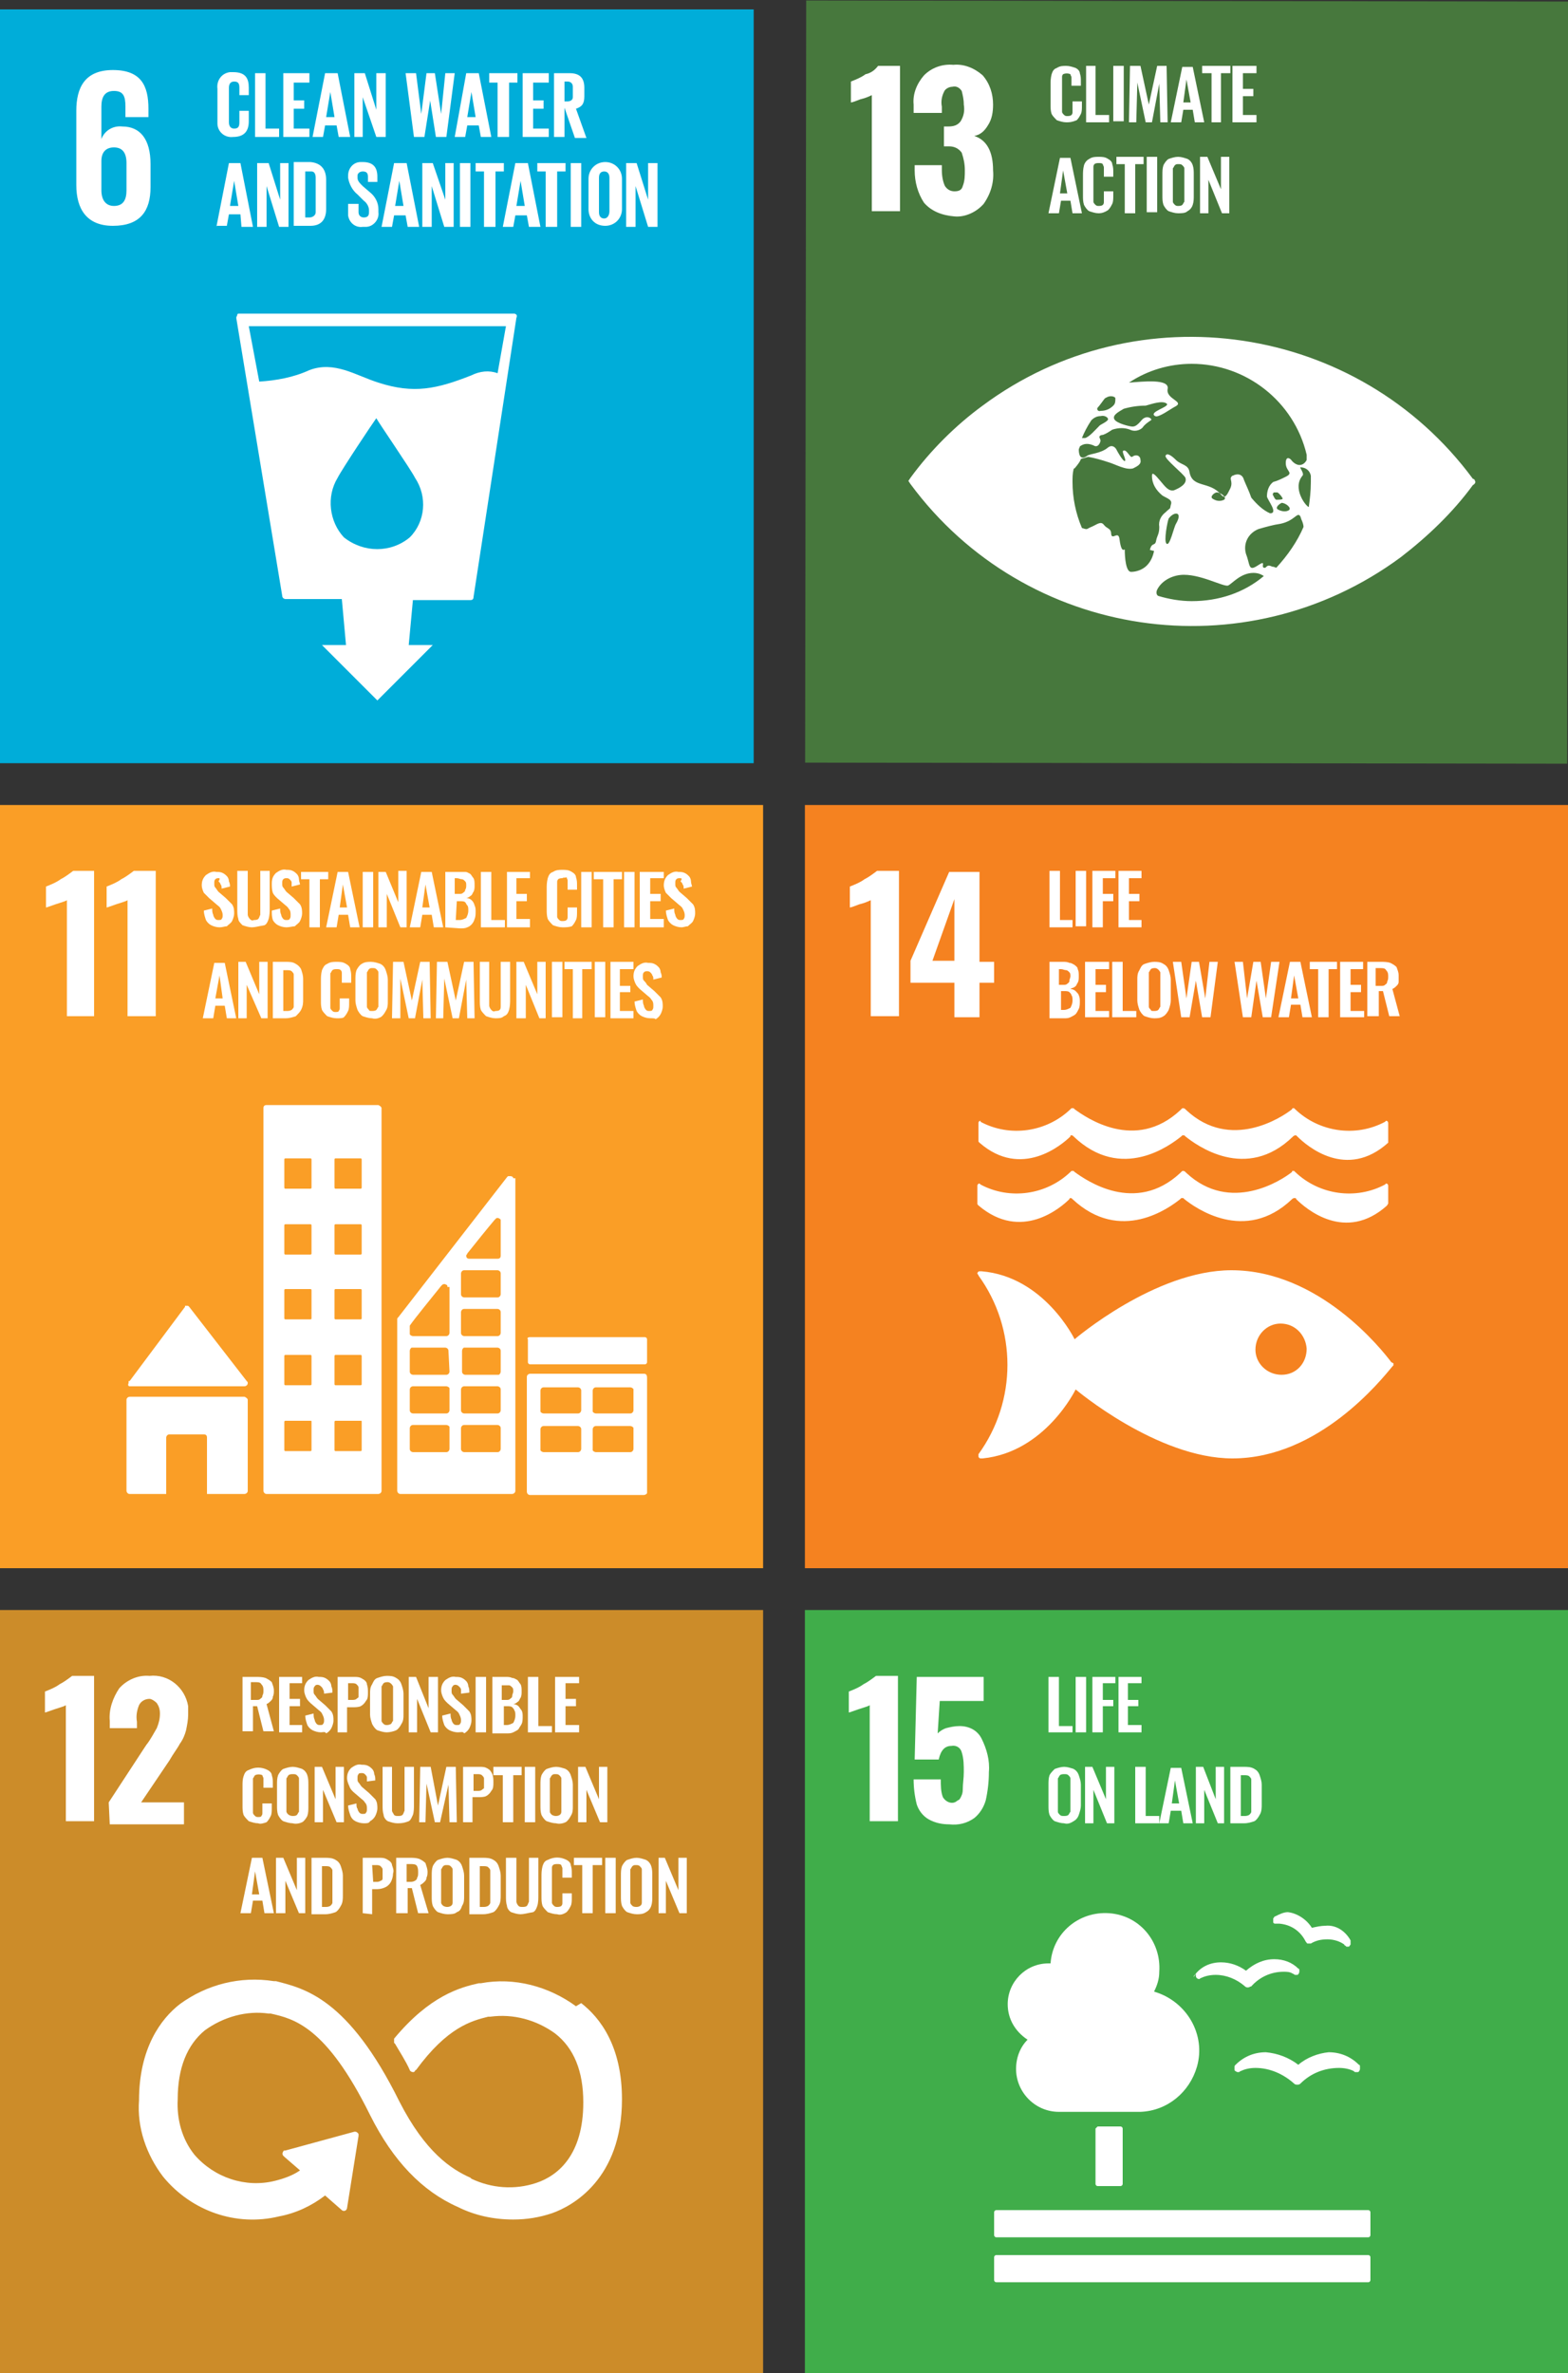 <?xml version="1.0" encoding="utf-8"?>
<!-- Generator: Adobe Illustrator 26.3.1, SVG Export Plug-In . SVG Version: 6.00 Build 0)  -->
<svg version="1.1" id="Layer_1" xmlns="http://www.w3.org/2000/svg" xmlns:xlink="http://www.w3.org/1999/xlink" x="0px" y="0px"
	 viewBox="0 0 150 227" style="enable-background:new 0 0 150 227;" xml:space="preserve">
<rect x="0" y="0" width="150" height="227" fill="#333333" stroke="none"/>
<style type="text/css">
	.st0{fill:#47783D;}
	.st1{clip-path:url(#SVGID_00000062884915988011390190000005786525402925415307_);fill:#FFFFFF;}
	.st2{fill:#FFFFFF;}
	.st3{clip-path:url(#SVGID_00000071530017300229241560000004873653560350101888_);fill:#FFFFFF;}
	.st4{clip-path:url(#SVGID_00000061444072591253345330000009335564799923529616_);fill:#FFFFFF;}
	.st5{clip-path:url(#SVGID_00000049204263724494307680000000218232061609680057_);fill:#FFFFFF;}
	.st6{fill:#40AD4A;}
	.st7{clip-path:url(#SVGID_00000082337988423026395510000008045045268493169039_);fill:#FFFFFF;}
	.st8{clip-path:url(#SVGID_00000101063519395078467190000013417463845047622549_);fill:#FFFFFF;}
	.st9{clip-path:url(#SVGID_00000115492598267774165430000000075386652445112745_);fill:#FFFFFF;}
	.st10{fill:#F58220;}
	.st11{clip-path:url(#SVGID_00000111149455991648246530000013683261437397237156_);fill:#FFFFFF;}
	.st12{clip-path:url(#SVGID_00000161598060161290381810000010734366317628428988_);fill:#FFFFFF;}
	.st13{clip-path:url(#SVGID_00000013163470965602085760000011236015745320819860_);fill:#FFFFFF;}
	.st14{clip-path:url(#SVGID_00000037691160242004301800000017603370676588807828_);fill:#FFFFFF;}
	.st15{fill:#CC8C29;}
	.st16{clip-path:url(#SVGID_00000160160655292467737010000012123224700306416026_);fill:#FFFFFF;}
	.st17{clip-path:url(#SVGID_00000092424774611135542000000003575271742883070358_);fill:#FFFFFF;}
	.st18{clip-path:url(#SVGID_00000085232129291667882770000011673490738697395871_);fill:#FFFFFF;}
	.st19{clip-path:url(#SVGID_00000041984139965717026390000011845410709775824559_);fill:#FFFFFF;}
	.st20{clip-path:url(#SVGID_00000050652391189818033040000018078413852297956238_);fill:#FFFFFF;}
	.st21{clip-path:url(#SVGID_00000070811895685863464420000013929685325869703605_);fill:#FFFFFF;}
	.st22{clip-path:url(#SVGID_00000036245293756716432150000009871815011550293912_);fill:#FFFFFF;}
	.st23{clip-path:url(#SVGID_00000160882166462605638740000007104440348013703831_);fill:#FFFFFF;}
	.st24{clip-path:url(#SVGID_00000154385394524971549850000015542026459554187399_);fill:#FFFFFF;}
	.st25{clip-path:url(#SVGID_00000078008253361240201740000006504096861584292031_);fill:#FFFFFF;}
	.st26{clip-path:url(#SVGID_00000094583032338687455270000014264816381127655858_);fill:#FFFFFF;}
	.st27{fill:#FA9E26;}
	.st28{clip-path:url(#SVGID_00000075122220955440142900000002040924569436368018_);fill:#FFFFFF;}
	.st29{clip-path:url(#SVGID_00000127042342549993540160000009980321033831635120_);fill:#FFFFFF;}
	.st30{clip-path:url(#SVGID_00000125582831437724855010000017522539270300356776_);fill:#FFFFFF;}
	.st31{clip-path:url(#SVGID_00000024697175955292351790000011762555962839774902_);fill:#FFFFFF;}
	.st32{clip-path:url(#SVGID_00000135682933260810404250000001709128645248239530_);fill:#FFFFFF;}
	.st33{clip-path:url(#SVGID_00000176034212307294752910000000739028738245646730_);fill:#FFFFFF;}
	.st34{clip-path:url(#SVGID_00000135663292473249642300000014077753047775506063_);fill:#FFFFFF;}
	.st35{fill:#00ADD9;}
	.st36{clip-path:url(#SVGID_00000113345604024767787070000009216144789972610978_);fill:#FFFFFF;}
	.st37{clip-path:url(#SVGID_00000110442067735759333730000011774400558077290431_);fill:#FFFFFF;}
	.st38{clip-path:url(#SVGID_00000162345308489199663770000009959843220389601921_);fill:#FFFFFF;}
	.st39{clip-path:url(#SVGID_00000085964034966166721840000014494182187931619742_);fill:#FFFFFF;}
</style>
<rect x="77" y="0.1" transform="matrix(1.395005e-03 -1 1 1.395005e-03 76.814 149.947)" class="st0" width="72.9" height="72.9"/>
<g>
	<defs>
		<rect id="SVGID_1_" width="150" height="227"/>
	</defs>
	<clipPath id="SVGID_00000132049588860623941770000012974248122450399648_">
		<use xlink:href="#SVGID_1_"  style="overflow:visible;"/>
	</clipPath>
	<path style="clip-path:url(#SVGID_00000132049588860623941770000012974248122450399648_);fill:#FFFFFF;" d="M83.4,9.1
		c-0.4,0.2-0.7,0.3-1.1,0.4c-0.5,0.2-0.8,0.3-0.9,0.3v-2c0.5-0.2,1-0.4,1.4-0.7C83.3,7,83.7,6.7,84,6.3h2.1v13.9h-2.7V9.1z"/>
	<path style="clip-path:url(#SVGID_00000132049588860623941770000012974248122450399648_);fill:#FFFFFF;" d="M88.4,19.4
		c-0.6-0.9-0.9-2-0.9-3.1v-0.5h2.6v0.5c0,0.5,0.1,1.1,0.3,1.5c0.2,0.3,0.5,0.5,0.9,0.5c0.4,0,0.7-0.1,0.8-0.5c0.2-0.5,0.2-1,0.2-1.5
		c0-0.6-0.1-1.1-0.3-1.7c-0.3-0.4-0.7-0.6-1.2-0.6h-0.5v-1.9h0.4c0.5,0,0.9-0.1,1.2-0.5c0.3-0.5,0.4-1,0.3-1.6
		c0-0.5-0.1-0.9-0.2-1.3c-0.2-0.3-0.5-0.5-0.9-0.4c-0.3,0-0.7,0.2-0.8,0.5c-0.2,0.4-0.3,0.9-0.2,1.4v0.6h-2.7V10c-0.1-1,0.3-2,1-2.8
		c0.7-0.7,1.7-1.1,2.8-1c1-0.1,2,0.3,2.8,1c0.7,0.8,1,1.8,1,2.8c0,0.7-0.1,1.4-0.5,2c-0.3,0.5-0.7,0.9-1.3,1
		c1.2,0.4,1.8,1.5,1.8,3.3c0.1,1.1-0.2,2.2-0.9,3.2c-0.7,0.8-1.8,1.3-2.8,1.2C90.1,20.6,89.1,20.2,88.4,19.4"/>
	<path style="clip-path:url(#SVGID_00000132049588860623941770000012974248122450399648_);fill:#FFFFFF;" d="M102,11.7
		c-0.3,0-0.6-0.1-0.9-0.2c-0.2-0.2-0.4-0.4-0.5-0.6c-0.1-0.3-0.1-0.6-0.1-0.9V8.1c0-0.3,0-0.6,0.1-1c0.1-0.3,0.2-0.5,0.5-0.6
		c0.3-0.2,0.6-0.2,0.9-0.2c0.3,0,0.6,0.1,0.9,0.2c0.2,0.1,0.4,0.3,0.4,0.5c0.1,0.3,0.1,0.5,0.1,0.8v0.4h-0.9V7.8c0-0.1,0-0.3,0-0.4
		c0-0.1-0.1-0.2-0.1-0.3c-0.2-0.1-0.5-0.1-0.7,0c-0.1,0.1-0.1,0.2-0.1,0.3c0,0.1,0,0.3,0,0.4v2.4c0,0.2,0,0.3,0,0.5
		c0,0.1,0.1,0.2,0.2,0.3c0.1,0.1,0.2,0.1,0.3,0.1c0.1,0,0.3,0,0.4-0.1c0.1-0.1,0.1-0.2,0.1-0.3c0-0.1,0-0.3,0-0.4V9.7h0.9v0.4
		c0,0.3,0,0.6-0.1,0.8c-0.1,0.2-0.2,0.4-0.4,0.6C102.5,11.7,102.3,11.7,102,11.7"/>
</g>
<polygon class="st2" points="103.9,11.7 103.9,6.3 104.8,6.3 104.8,11 106.1,11 106.1,11.7 "/>
<rect x="106.5" y="6.3" class="st2" width="1" height="5.3"/>
<polygon class="st2" points="108,11.7 108.1,6.3 109.1,6.3 109.9,10 110.7,6.3 111.6,6.3 111.7,11.7 111,11.7 110.9,8 110.2,11.7 
	109.6,11.7 108.8,7.9 108.7,11.7 "/>
<path class="st2" d="M113.2,9.8h0.7l-0.4-2.2L113.2,9.8z M112,11.7l1.1-5.3h1l1.1,5.3h-0.9l-0.2-1.2h-0.9l-0.2,1.2H112z"/>
<polygon class="st2" points="115.9,11.7 115.9,7 115,7 115,6.3 117.7,6.3 117.7,7 116.8,7 116.8,11.7 "/>
<polygon class="st2" points="117.9,11.7 117.9,6.3 120.2,6.3 120.2,7 118.9,7 118.9,8.5 119.9,8.5 119.9,9.2 118.9,9.2 118.9,11 
	120.2,11 120.2,11.7 "/>
<path class="st2" d="M101.4,18.5h0.7l-0.4-2.2L101.4,18.5z M100.3,20.4l1.1-5.3h1l1.1,5.3h-0.9l-0.2-1.2h-0.9l-0.2,1.2H100.3z"/>
<g>
	<defs>
		<rect id="SVGID_00000136384242110650698570000012515555986580257210_" width="150" height="227"/>
	</defs>
	<clipPath id="SVGID_00000143585804766421275770000007997701043651288714_">
		<use xlink:href="#SVGID_00000136384242110650698570000012515555986580257210_"  style="overflow:visible;"/>
	</clipPath>
	<path style="clip-path:url(#SVGID_00000143585804766421275770000007997701043651288714_);fill:#FFFFFF;" d="M105.1,20.4
		c-0.3,0-0.6-0.1-0.9-0.2c-0.2-0.1-0.4-0.4-0.5-0.6c-0.1-0.3-0.1-0.6-0.1-0.9v-1.9c0-0.3,0-0.6,0.1-1c0.1-0.3,0.3-0.5,0.5-0.6
		c0.3-0.2,0.6-0.2,0.9-0.2c0.3,0,0.6,0,0.9,0.2c0.2,0.1,0.4,0.3,0.4,0.5c0.1,0.3,0.1,0.5,0.1,0.8v0.4h-0.9v-0.5v-0.4
		c0-0.1-0.1-0.2-0.1-0.3c-0.1-0.1-0.2-0.1-0.4-0.1c-0.1,0-0.3,0-0.4,0.1c-0.1,0.1-0.1,0.2-0.1,0.3c0,0.1,0,0.3,0,0.4v2.4
		c0,0.2,0,0.3,0,0.5c0,0.1,0.1,0.2,0.2,0.3c0.1,0.1,0.2,0.1,0.3,0.1c0.1,0,0.3,0,0.4-0.1c0.1-0.1,0.1-0.2,0.1-0.3c0-0.1,0-0.3,0-0.4
		v-0.6h0.9v0.4c0,0.3,0,0.6-0.1,0.8c-0.1,0.2-0.2,0.4-0.4,0.6C105.7,20.3,105.4,20.4,105.1,20.4"/>
</g>
<polygon class="st2" points="107.6,20.4 107.6,15.7 106.8,15.7 106.8,15 109.4,15 109.4,15.7 108.6,15.7 108.6,20.4 "/>
<rect x="109.7" y="15" class="st2" width="1" height="5.3"/>
<g>
	<defs>
		<rect id="SVGID_00000054982571957255966580000010583525456401460670_" width="150" height="227"/>
	</defs>
	<clipPath id="SVGID_00000141443980066701399360000005155186343600330153_">
		<use xlink:href="#SVGID_00000054982571957255966580000010583525456401460670_"  style="overflow:visible;"/>
	</clipPath>
	<path style="clip-path:url(#SVGID_00000141443980066701399360000005155186343600330153_);fill:#FFFFFF;" d="M112.7,19.7
		c0.1,0,0.3,0,0.4-0.1c0.1-0.1,0.1-0.2,0.2-0.3c0-0.1,0-0.3,0-0.4v-2.4c0-0.1,0-0.3,0-0.4c0-0.1-0.1-0.2-0.2-0.3
		c-0.1-0.1-0.2-0.1-0.4-0.1c-0.1,0-0.2,0-0.3,0.1c-0.1,0.1-0.1,0.2-0.2,0.3c0,0.1,0,0.3,0,0.4v2.4c0,0.1,0,0.3,0,0.4
		c0,0.1,0.1,0.2,0.2,0.3C112.5,19.7,112.6,19.7,112.7,19.7 M112.7,20.4c-0.3,0-0.6-0.1-0.9-0.2c-0.2-0.1-0.4-0.4-0.5-0.6
		c-0.1-0.3-0.1-0.6-0.1-0.9v-2c0-0.3,0-0.6,0.1-0.9c0.1-0.2,0.3-0.5,0.5-0.6c0.3-0.1,0.6-0.2,0.9-0.2c0.3,0,0.6,0.1,0.9,0.2
		c0.2,0.1,0.4,0.3,0.5,0.6c0.1,0.3,0.1,0.6,0.1,0.9v2c0,0.3,0,0.6-0.1,0.9c-0.1,0.3-0.3,0.5-0.5,0.6C113.4,20.4,113,20.4,112.7,20.4
		"/>
</g>
<polygon class="st2" points="114.8,20.4 114.8,15 115.5,15 116.8,18.1 116.8,15 117.6,15 117.6,20.4 116.9,20.4 115.6,17.2 
	115.6,20.4 "/>
<g>
	<defs>
		<rect id="SVGID_00000114783085355041108370000000507489285192868480_" width="150" height="227"/>
	</defs>
	<clipPath id="SVGID_00000060023137687442927180000001019139642171499944_">
		<use xlink:href="#SVGID_00000114783085355041108370000000507489285192868480_"  style="overflow:visible;"/>
	</clipPath>
	<path style="clip-path:url(#SVGID_00000060023137687442927180000001019139642171499944_);fill:#FFFFFF;" d="M125.2,48.5
		c-0.3-0.1-1.6-1.8-0.6-3c0.2-0.2-0.3-0.8-0.2-0.8c0.5,0,0.9,0.3,1,0.8v0.6C125.4,47,125.3,47.8,125.2,48.5 M122.1,54.3
		c-0.1,0-0.2-0.1-0.4-0.1c-0.6-0.3-0.5,0.2-0.8,0.1c-0.3-0.1,0.3-0.8-0.6-0.2c-0.9,0.6-0.7-0.1-1.1-1.1c-0.3-1,0.2-2,1.2-2.4
		c0.7-0.2,1.4-0.4,2.1-0.5c1.4-0.3,1.6-1.2,1.9-0.7l0.1,0.3c0.1,0.2,0.2,0.5,0.2,0.7C124.1,51.8,123.2,53.1,122.1,54.3 M114,57.5
		c-1.1,0-2.2-0.2-3.2-0.5c-0.2-0.1-0.2-0.4-0.1-0.6c0.4-0.8,1.3-1.3,2.2-1.4c1.8-0.2,4.2,1.2,4.6,1c0.4-0.2,1.2-1.2,2.4-1.2
		c0.4,0,0.7,0.1,1,0.3C119,56.7,116.6,57.5,114,57.5 M112.5,50.1c-0.2,0.3-0.6,2.2-0.9,1.9c-0.3-0.2,0.1-2.2,0.2-2.4
		C112.3,48.9,113.2,48.9,112.5,50.1 M117.1,47.8c-0.4,0.2-0.8,0.1-1.1-0.1c-0.3-0.2,0.2-0.6,0.4-0.6
		C116.8,47.1,117.4,47.6,117.1,47.8 M122.1,47.8c-0.1,0-0.2-0.2-0.3-0.4c-0.1-0.1,0-0.3,0.1-0.3c0.1,0,0.2,0,0.3,0
		c0.2,0.1,0.5,0.5,0.5,0.6S122.3,47.8,122.1,47.8 M122.6,48.1c0.4,0,1,0.5,0.7,0.7c-0.3,0.2-0.8,0.1-1.1-0.1
		C122,48.5,122.4,48.2,122.6,48.1 M110.4,52.7c-0.1,0.5-0.3,1-0.7,1.4c-0.4,0.4-1,0.6-1.5,0.6c-0.5,0-0.6-1.4-0.6-2.1
		c0-0.2-0.3,0.5-0.5-1c-0.1-0.9-0.7,0.1-0.8-0.5c0-0.6-0.4-0.5-0.7-0.9c-0.3-0.4-0.7,0-1.2,0.2c-0.5,0.2-0.3,0.3-0.9,0.1
		c-0.6-1.4-0.9-2.9-0.9-4.4c0-0.4,0-0.8,0.1-1.2c0,0,0-0.1,0.1-0.1c0.6-0.7,0.6-0.9,0.6-0.9l0.7-0.2c0.6,0.1,1.3,0.3,1.9,0.5
		c0.7,0.2,1.7,0.8,2.4,0.6c0.4-0.2,0.8-0.4,0.7-0.8c0-0.4-0.4-0.6-0.8-0.3c-0.2,0.1-0.5-0.7-0.8-0.6c-0.3,0,0.3,0.9,0.1,1
		c-0.2,0-0.7-0.9-0.8-1.1c-0.1-0.2-0.4-0.5-0.8-0.2c-0.7,0.6-1.8,0.6-2,0.8c-0.7,0.5-0.8-0.2-0.8-0.6c0-0.1,0.1-0.2,0.1-0.3
		c0.4-0.3,0.8-0.3,1.3-0.1c0.3,0.2,0.5,0,0.6-0.2c0.1-0.2,0.1-0.3,0-0.5c-0.1-0.2,0.1-0.3,0.3-0.3c0.3-0.1,0.6-0.3,0.9-0.5
		c0.6-0.2,1.2-0.2,1.7,0c0.4,0.2,0.9,0.1,1.2-0.2c0.2-0.3,0.5-0.5,0.8-0.7c0.2-0.1-0.4-0.6-0.9,0c-0.5,0.6-0.7,0.6-0.9,0.6
		c-0.2,0-1.5-0.3-1.7-0.7c-0.2-0.4,0.4-0.7,0.9-1c0.7-0.2,1.4-0.3,2.1-0.3c0.7-0.2,1.6-0.5,2-0.2c0.4,0.3-1.8,0.8-1.1,1.2
		c0.3,0.2,1.5-0.7,1.9-0.9c1-0.5-0.9-0.7-0.7-1.7c0.2-1-2.4-0.7-3.7-0.6c1.8-1.2,3.9-1.8,6-1.8c5.2,0,9.8,3.6,11,8.7
		c0,0.2,0,0.4,0,0.5c-0.2,0.4-0.6,0.6-1,0.4c-0.2-0.1-0.3-0.2-0.4-0.3c-0.1-0.2-0.6-0.6-0.6,0.2c0,0.8,0.8,0.9,0,1.3
		c-0.4,0.2-0.8,0.4-1.2,0.5c-0.4,0.3-0.6,0.8-0.6,1.4c0.1,0.4,1.1,1.6,0.3,1.6c-0.7-0.3-1.3-0.9-1.8-1.5c-0.2-0.6-0.5-1.2-0.7-1.7
		c-0.1-0.4-0.4-0.6-0.8-0.5c-0.1,0-0.2,0.1-0.3,0.1c-0.4,0.3,0.1,0.5-0.2,1.2c-0.3,0.6-0.5,1.1-0.9,0.6c-1.1-1.3-2.7-0.6-3-2.1
		c-0.1-0.8-0.8-0.7-1.3-1.2c-0.5-0.5-0.9-0.7-1-0.4c-0.1,0.3,1.7,1.7,1.9,2.1c0.2,0.6-0.6,1-1.1,1.2c-0.5,0.1-0.8-0.3-1.3-0.9
		c-0.5-0.6-0.8-0.9-0.8-0.5c0,0.8,0.4,1.4,1,1.9c0.5,0.3,1,0.4,0.8,0.9c-0.1,0.5,0,0.2-0.5,0.7c-0.4,0.3-0.7,0.8-0.6,1.4
		c0,0.7-0.2,0.8-0.3,1.3c-0.1,0.6-0.4,0.1-0.6,0.9 M104.4,40.2L104.4,40.2c0.3-0.3,0.6-0.4,0.9-0.4c0.3-0.1,0.7,0.1,0.7,0.3
		c0,0.2-0.7,0.5-0.8,0.6c-0.4,0.4-1,1.1-1.4,1.2c-0.1,0-0.2,0-0.3,0C103.7,41.4,104,40.8,104.4,40.2 M105,39
		c0.2-0.2,0.6-0.8,0.7-0.9c0.2-0.1,0.3-0.2,0.6-0.2c0.2,0,0.4,0.1,0.4,0.2c0,0.3,0,0.5-0.2,0.7c-0.3,0.3-0.7,0.5-1.2,0.5
		C105,39.4,104.9,39.1,105,39 M140.9,45.8c-11-14.9-32.1-18-46.9-7c-2.6,1.9-5,4.3-6.9,6.9L86.9,46l0.2,0.3c11,14.9,32,18,46.9,7
		c2.6-2,5-4.3,6.9-6.9c0.2-0.1,0.3-0.3,0.2-0.4C141.1,45.9,141,45.8,140.9,45.8"/>
</g>
<rect x="77" y="154" class="st6" width="73" height="73"/>
<g>
	<defs>
		<rect id="SVGID_00000163039696097589004000000000379276149206284213_" width="150" height="227"/>
	</defs>
	<clipPath id="SVGID_00000026853275637516111380000015931885728109278654_">
		<use xlink:href="#SVGID_00000163039696097589004000000000379276149206284213_"  style="overflow:visible;"/>
	</clipPath>
	<path style="clip-path:url(#SVGID_00000026853275637516111380000015931885728109278654_);fill:#FFFFFF;" d="M83.2,163.1
		c-0.1,0.1-0.5,0.2-1.1,0.4c-0.6,0.2-0.8,0.3-0.9,0.3v-2c0.5-0.2,1-0.4,1.4-0.7c0.4-0.2,0.8-0.5,1.2-0.8h2.1v13.9h-2.7V163.1z"/>
	<path style="clip-path:url(#SVGID_00000026853275637516111380000015931885728109278654_);fill:#FFFFFF;" d="M88.8,174
		c-0.5-0.3-0.9-0.8-1.1-1.4c-0.2-0.8-0.3-1.6-0.3-2.4H90c0,0.6,0,1.2,0.2,1.7c0.3,0.5,0.9,0.7,1.3,0.4c0.1-0.1,0.2-0.1,0.3-0.2
		c0.2-0.3,0.3-0.6,0.3-0.9c0-0.6,0.1-1.1,0.1-1.7c0-0.6,0-1.3-0.2-1.9c-0.1-0.4-0.5-0.7-1-0.6c-0.6,0-1,0.4-1.2,1.3h-2.3l0.2-7.9
		h6.4v2.3h-4.2l-0.2,3.1c0.2-0.2,0.5-0.4,0.8-0.5c0.4-0.1,0.8-0.2,1.3-0.2c0.9,0,1.7,0.4,2.1,1.2c0.5,1,0.8,2.1,0.7,3.2
		c0,0.9-0.1,1.8-0.3,2.7c-0.2,0.7-0.6,1.3-1.1,1.7c-0.7,0.5-1.5,0.7-2.4,0.6C90.2,174.5,89.5,174.4,88.8,174"/>
</g>
<polygon class="st2" points="100.3,165.7 100.3,160.4 101.3,160.4 101.3,165.1 102.6,165.1 102.6,165.7 "/>
<rect x="102.9" y="160.4" class="st2" width="1" height="5.3"/>
<polygon class="st2" points="104.5,165.7 104.5,160.4 106.7,160.4 106.7,161 105.5,161 105.5,162.6 106.5,162.6 106.5,163.2 
	105.5,163.2 105.5,165.7 "/>
<polygon class="st2" points="107,165.7 107,160.4 109.2,160.4 109.2,161 107.9,161 107.9,162.6 108.9,162.6 108.9,163.2 
	107.9,163.2 107.9,165 109.2,165 109.2,165.7 "/>
<g>
	<defs>
		<rect id="SVGID_00000066509283876368337550000013694802146587051914_" width="150" height="227"/>
	</defs>
	<clipPath id="SVGID_00000041271568810859184210000008812353346341547395_">
		<use xlink:href="#SVGID_00000066509283876368337550000013694802146587051914_"  style="overflow:visible;"/>
	</clipPath>
	<path style="clip-path:url(#SVGID_00000041271568810859184210000008812353346341547395_);fill:#FFFFFF;" d="M101.8,173.7
		c0.1,0,0.3,0,0.4-0.1c0.1-0.1,0.1-0.2,0.2-0.3c0-0.1,0-0.3,0-0.4v-2.4c0-0.1,0-0.3,0-0.4c0-0.1-0.1-0.2-0.2-0.3
		c-0.1-0.1-0.2-0.1-0.4-0.1c-0.1,0-0.3,0-0.4,0.1c-0.1,0.1-0.1,0.2-0.2,0.3c0,0.1,0,0.3,0,0.4v2.4c0,0.1,0,0.3,0,0.4
		c0,0.1,0.1,0.2,0.2,0.3C101.5,173.7,101.6,173.7,101.8,173.7 M101.8,174.4c-0.3,0-0.6-0.1-0.9-0.2c-0.2-0.1-0.4-0.4-0.5-0.6
		c-0.1-0.3-0.1-0.6-0.1-0.9v-2c0-0.3,0-0.6,0.1-0.9c0.1-0.2,0.3-0.4,0.5-0.6c0.3-0.1,0.6-0.2,0.9-0.2c0.3,0,0.6,0.1,0.9,0.2
		c0.2,0.1,0.4,0.3,0.5,0.6c0.1,0.3,0.2,0.6,0.2,0.9v2c0,0.3-0.1,0.6-0.2,0.9c-0.1,0.3-0.3,0.5-0.5,0.6
		C102.4,174.4,102.1,174.5,101.8,174.4"/>
</g>
<polygon class="st2" points="103.8,174.4 103.8,169 104.5,169 105.8,172.1 105.8,169 106.6,169 106.6,174.4 105.9,174.4 
	104.6,171.2 104.6,174.4 "/>
<polygon class="st2" points="108.6,174.4 108.6,169 109.6,169 109.6,173.7 110.9,173.7 110.9,174.4 "/>
<path class="st2" d="M112.1,172.5h0.7l-0.4-2.2L112.1,172.5z M110.9,174.4l1.1-5.3h1l1.1,5.3h-0.9l-0.2-1.2H112l-0.2,1.2H110.9z"/>
<polygon class="st2" points="114.4,174.4 114.4,169 115.1,169 116.3,172.1 116.3,169 117.1,169 117.1,174.4 116.5,174.4 
	115.2,171.2 115.2,174.4 "/>
<g>
	<defs>
		<rect id="SVGID_00000117679007555693039850000003576650480756744623_" width="150" height="227"/>
	</defs>
	<clipPath id="SVGID_00000142854751772634050950000016619029878919214997_">
		<use xlink:href="#SVGID_00000117679007555693039850000003576650480756744623_"  style="overflow:visible;"/>
	</clipPath>
	<path style="clip-path:url(#SVGID_00000142854751772634050950000016619029878919214997_);fill:#FFFFFF;" d="M118.7,173.7h0.3
		c0.2,0,0.3,0,0.5-0.1c0.1-0.1,0.2-0.2,0.2-0.3c0-0.2,0-0.4,0-0.6v-2c0-0.2,0-0.3,0-0.5c0-0.1-0.1-0.2-0.2-0.3
		c-0.1-0.1-0.3-0.1-0.5-0.1h-0.3L118.7,173.7z M117.7,174.4V169h1.3c0.3,0,0.7,0,1,0.2c0.2,0.1,0.4,0.3,0.5,0.6
		c0.1,0.3,0.2,0.6,0.2,0.9v1.9c0,0.3,0,0.7-0.2,1c-0.1,0.2-0.3,0.5-0.5,0.6c-0.3,0.1-0.6,0.2-1,0.2H117.7z"/>
	<path style="clip-path:url(#SVGID_00000142854751772634050950000016619029878919214997_);fill:#FFFFFF;" d="M105,203.4h2.2
		c0.1,0,0.2,0.1,0.2,0.2v5.3c0,0.1-0.1,0.2-0.2,0.2H105c-0.1,0-0.2-0.1-0.2-0.2v-5.3C104.9,203.5,105,203.4,105,203.4"/>
	<path style="clip-path:url(#SVGID_00000142854751772634050950000016619029878919214997_);fill:#FFFFFF;" d="M130.9,211.4H95.3
		c-0.1,0-0.2,0.1-0.2,0.2v2.2c0,0.1,0.1,0.2,0.2,0.2c0,0,0,0,0,0h35.6c0.1,0,0.2-0.1,0.2-0.2v-2.2
		C131.1,211.5,131,211.4,130.9,211.4"/>
	<path style="clip-path:url(#SVGID_00000142854751772634050950000016619029878919214997_);fill:#FFFFFF;" d="M130.9,215.7H95.3
		c-0.1,0-0.2,0.1-0.2,0.2v2.2c0,0.1,0.1,0.2,0.2,0.2c0,0,0,0,0,0h35.6c0.1,0,0.2-0.1,0.2-0.2v-2.2
		C131.1,215.8,131,215.7,130.9,215.7"/>
	<path style="clip-path:url(#SVGID_00000142854751772634050950000016619029878919214997_);fill:#FFFFFF;" d="M124.2,197.5
		c-0.9-0.7-2-1.1-3.1-1.2c-1.1,0-2.1,0.4-2.9,1.2c-0.1,0.1-0.1,0.1-0.1,0.2v0.2c0,0.1,0,0.2,0.1,0.2c0.1,0.1,0.2,0.1,0.2,0.1h0.1
		c0.1,0,0.1-0.1,0.2-0.1c0.4-0.2,0.9-0.3,1.4-0.3c1.4,0,2.7,0.6,3.7,1.5c0.1,0.1,0.2,0.1,0.3,0.1c0.1,0,0.2,0,0.3-0.1
		c1-1,2.3-1.5,3.7-1.5c0.5,0,1,0.1,1.4,0.3c0.1,0.1,0.1,0.1,0.2,0.1c0.1,0,0.1,0,0.2,0c0.1,0,0.2-0.2,0.2-0.3v-0.2
		c0-0.1,0-0.2-0.1-0.2c-0.8-0.8-1.8-1.2-2.9-1.2C126.1,196.4,125,196.8,124.2,197.5"/>
	<path style="clip-path:url(#SVGID_00000142854751772634050950000016619029878919214997_);fill:#FFFFFF;" d="M122,183.3
		c-0.1,0-0.1,0.1-0.2,0.2v0.1c0,0.1,0,0.2,0,0.3c0.1,0.1,0.1,0.1,0.2,0.1c0.1,0,0.1,0,0.2,0c0.1,0,0.1,0,0.2,0
		c1.1,0.1,2,0.7,2.5,1.7c0.1,0.1,0.1,0.2,0.2,0.2h0.1c0.1,0,0.1,0,0.2,0c0.5-0.3,1-0.4,1.6-0.4c0.6,0,1.2,0.2,1.6,0.5
		c0,0.1,0.1,0.1,0.1,0.1l0.1,0.1h0.1c0,0,0.1,0,0.1,0c0.1,0,0.1-0.1,0.2-0.2v-0.1c0,0,0-0.1,0-0.1c0-0.1,0-0.1,0-0.2
		c-0.5-0.9-1.4-1.5-2.4-1.4c-0.4,0-0.9,0.1-1.3,0.2c-0.5-0.8-1.4-1.4-2.3-1.5C122.8,182.9,122.4,183.1,122,183.3"/>
	<path style="clip-path:url(#SVGID_00000142854751772634050950000016619029878919214997_);fill:#FFFFFF;" d="M114.4,188.8v0.2
		c0,0.2,0.2,0.3,0.3,0.3c0,0,0,0,0,0c0.1,0,0.1-0.1,0.2-0.1c0.4-0.2,0.9-0.3,1.4-0.3c1,0,2,0.4,2.8,1.1c0.1,0.1,0.2,0.1,0.3,0.1
		c0.1,0,0.2-0.1,0.3-0.1c0.8-0.9,1.9-1.4,3.1-1.4c0.3,0,0.6,0,0.9,0.2c0.1,0,0.1,0.1,0.2,0.1h0.2c0.1,0,0.2-0.2,0.2-0.3v-0.1
		c0-0.1,0-0.2-0.1-0.2c-0.6-0.6-1.4-0.9-2.3-0.9c-1,0-1.9,0.4-2.7,1.1c-0.7-0.5-1.5-0.8-2.4-0.8c-1,0-1.9,0.4-2.5,1.2
		c-0.1,0.1-0.1,0.1-0.1,0.2"/>
	<path style="clip-path:url(#SVGID_00000142854751772634050950000016619029878919214997_);fill:#FFFFFF;" d="M96.4,191.7
		c0-2.1,1.7-3.9,3.9-3.9h0.2c0.2-2.9,2.7-5,5.6-4.8c2.9,0.2,5,2.7,4.8,5.6c0,0.7-0.2,1.3-0.5,1.9c3.1,0.9,5,4.1,4.1,7.2
		c-0.7,2.4-2.8,4.2-5.4,4.3h-7.8c-2.3,0-4.1-1.9-4.1-4.1c0-1.1,0.4-2.1,1.1-2.8C97.1,194.3,96.4,193.1,96.4,191.7"/>
</g>
<rect x="77" y="77" class="st10" width="73" height="73"/>
<g>
	<defs>
		<rect id="SVGID_00000119119816523818929680000013659662674500248987_" width="150" height="227"/>
	</defs>
	<clipPath id="SVGID_00000087393000797811516690000003125854996946328969_">
		<use xlink:href="#SVGID_00000119119816523818929680000013659662674500248987_"  style="overflow:visible;"/>
	</clipPath>
	<path style="clip-path:url(#SVGID_00000087393000797811516690000003125854996946328969_);fill:#FFFFFF;" d="M83.3,86.1
		c-0.4,0.2-0.7,0.3-1.1,0.4c-0.5,0.2-0.8,0.3-0.9,0.3v-2c0.5-0.2,1-0.4,1.4-0.7c0.4-0.2,0.8-0.5,1.2-0.8H86v13.9h-2.7V86.1z"/>
</g>
<path class="st2" d="M91.3,91.9v-5.9l-2.1,5.9H91.3z M91.3,94h-4.2v-2.1l3.7-8.5h2.9v8.6h1.4v2h-1.4v3.3h-2.4L91.3,94z"/>
<polygon class="st2" points="100.4,88.7 100.4,83.3 101.4,83.3 101.4,88 102.6,88 102.6,88.7 "/>
<rect x="102.9" y="83.3" class="st2" width="1" height="5.3"/>
<polygon class="st2" points="104.5,88.7 104.5,83.3 106.7,83.3 106.7,84 105.5,84 105.5,85.5 106.5,85.5 106.5,86.2 105.5,86.2 
	105.5,88.7 "/>
<polygon class="st2" points="107,88.7 107,83.3 109.2,83.3 109.2,84 108,84 108,85.5 109,85.5 109,86.2 108,86.2 108,88 109.2,88 
	109.2,88.7 "/>
<g>
	<defs>
		<rect id="SVGID_00000073715914384924115170000013704669970686352564_" width="150" height="227"/>
	</defs>
	<clipPath id="SVGID_00000050661731075425759420000000322986073947352217_">
		<use xlink:href="#SVGID_00000073715914384924115170000013704669970686352564_"  style="overflow:visible;"/>
	</clipPath>
	<path style="clip-path:url(#SVGID_00000050661731075425759420000000322986073947352217_);fill:#FFFFFF;" d="M101.4,96.6h0.4
		c0.2,0,0.4-0.1,0.6-0.2c0.1-0.2,0.2-0.4,0.2-0.7c0-0.2,0-0.4-0.1-0.5c0-0.1-0.1-0.2-0.2-0.3c-0.1-0.1-0.3-0.1-0.5-0.1h-0.3V96.6z
		 M101.4,94.2h0.3c0.2,0,0.3,0,0.4-0.1c0.1-0.1,0.2-0.1,0.2-0.3c0-0.1,0.1-0.3,0.1-0.4c0-0.2,0-0.3-0.1-0.4
		c-0.1-0.1-0.2-0.2-0.3-0.2c-0.2,0-0.3-0.1-0.5-0.1h-0.2V94.2z M100.4,97.3V92h1.3c0.2,0,0.4,0,0.6,0.1c0.2,0,0.3,0.1,0.5,0.2
		c0.1,0.1,0.3,0.2,0.3,0.4c0.1,0.2,0.1,0.4,0.1,0.7c0,0.2,0,0.4-0.1,0.6c-0.1,0.1-0.1,0.3-0.3,0.4c-0.1,0.1-0.3,0.1-0.4,0.2
		c0.2,0,0.4,0.1,0.5,0.2c0.1,0.1,0.3,0.3,0.3,0.4c0.1,0.2,0.1,0.4,0.1,0.6c0,0.2,0,0.5-0.1,0.7c-0.1,0.2-0.2,0.4-0.3,0.5
		c-0.1,0.1-0.3,0.2-0.5,0.3c-0.2,0.1-0.4,0.1-0.6,0.1H100.4z"/>
</g>
<polygon class="st2" points="103.8,97.3 103.8,92 106.1,92 106.1,92.7 104.8,92.7 104.8,94.2 105.8,94.2 105.8,94.9 104.8,94.9 
	104.8,96.7 106.1,96.7 106.1,97.3 "/>
<polygon class="st2" points="106.4,97.3 106.4,92 107.4,92 107.4,96.7 108.7,96.7 108.7,97.3 "/>
<g>
	<defs>
		<rect id="SVGID_00000073704741116117922890000009093932225942097327_" width="150" height="227"/>
	</defs>
	<clipPath id="SVGID_00000065045605874927212470000009000325166658499219_">
		<use xlink:href="#SVGID_00000073704741116117922890000009093932225942097327_"  style="overflow:visible;"/>
	</clipPath>
	<path style="clip-path:url(#SVGID_00000065045605874927212470000009000325166658499219_);fill:#FFFFFF;" d="M110.4,96.7
		c0.1,0,0.3,0,0.4-0.1c0.1-0.1,0.1-0.2,0.2-0.3c0-0.1,0-0.3,0-0.4v-2.5c0-0.1,0-0.3,0-0.4c-0.1-0.2-0.3-0.4-0.5-0.4
		c-0.1,0-0.3,0-0.4,0.1c-0.1,0.1-0.1,0.2-0.2,0.3c0,0.1,0,0.3,0,0.4v2.5c0,0.1,0,0.3,0,0.4c0,0.1,0.1,0.2,0.2,0.3
		C110.1,96.7,110.2,96.7,110.4,96.7 M110.4,97.4c-0.3,0-0.6-0.1-0.9-0.2c-0.2-0.1-0.4-0.4-0.5-0.6c-0.1-0.3-0.2-0.6-0.2-0.9v-2
		c0-0.3,0-0.6,0.2-0.9c0.1-0.2,0.2-0.5,0.5-0.6c0.3-0.1,0.6-0.2,0.9-0.2c0.3,0,0.6,0,0.9,0.2c0.2,0.1,0.4,0.3,0.5,0.6
		c0.1,0.3,0.2,0.6,0.2,0.9v2c0,0.3-0.1,0.6-0.2,0.9c-0.1,0.2-0.3,0.5-0.5,0.6C111,97.4,110.7,97.4,110.4,97.4"/>
</g>
<polygon class="st2" points="113,97.3 112.2,92 113,92 113.5,95.5 114,92 114.7,92 115.3,95.5 115.7,92 116.5,92 115.8,97.3 
	115,97.3 114.4,93.8 113.8,97.3 "/>
<polygon class="st2" points="118.9,97.3 118.1,92 118.9,92 119.3,95.5 119.9,92 120.6,92 121.1,95.5 121.6,92 122.4,92 121.6,97.3 
	120.8,97.3 120.2,93.8 119.7,97.3 "/>
<path class="st2" d="M123.5,95.5h0.7l-0.4-2.2L123.5,95.5z M122.3,97.3l1.1-5.3h1l1.1,5.3h-0.9l-0.2-1.2h-0.9l-0.2,1.2H122.3z"/>
<polygon class="st2" points="126.1,97.3 126.1,92.7 125.3,92.7 125.3,92 127.9,92 127.9,92.7 127.1,92.7 127.1,97.3 "/>
<polygon class="st2" points="128.2,97.3 128.2,92 130.4,92 130.4,92.7 129.2,92.7 129.2,94.2 130.2,94.2 130.2,94.9 129.2,94.9 
	129.2,96.7 130.5,96.7 130.5,97.3 "/>
<g>
	<defs>
		<rect id="SVGID_00000131344686322120883580000014007245045359091117_" width="150" height="227"/>
	</defs>
	<clipPath id="SVGID_00000025440934280021369750000016377107996554009231_">
		<use xlink:href="#SVGID_00000131344686322120883580000014007245045359091117_"  style="overflow:visible;"/>
	</clipPath>
	<path style="clip-path:url(#SVGID_00000025440934280021369750000016377107996554009231_);fill:#FFFFFF;" d="M131.8,94.3h0.3
		c0.2,0,0.3,0,0.4-0.1c0.1-0.1,0.2-0.1,0.2-0.3c0.1-0.2,0.1-0.3,0.1-0.5c0-0.2,0-0.4-0.2-0.6c-0.1-0.2-0.3-0.2-0.6-0.2h-0.4V94.3z
		 M130.8,97.3V92h1.3c0.3,0,0.6,0,0.9,0.1c0.2,0.1,0.4,0.2,0.6,0.4c0.1,0.3,0.2,0.5,0.2,0.8c0,0.2,0,0.4,0,0.6
		c0,0.2-0.1,0.3-0.2,0.4c-0.1,0.1-0.2,0.2-0.4,0.3l0.7,2.6h-1l-0.6-2.4h-0.4v2.4H130.8z"/>
	<path style="clip-path:url(#SVGID_00000025440934280021369750000016377107996554009231_);fill:#FFFFFF;" d="M122.6,131.5
		c-1.4,0-2.5-1.1-2.5-2.4c0-1.4,1.1-2.5,2.4-2.5c1.4,0,2.4,1.1,2.5,2.4v0C125,130.4,124,131.5,122.6,131.5 M133.1,130.3
		c-0.9-1.2-6.9-8.8-15.3-8.8c-7.3,0-15,6.6-15,6.6s-2.9-6-8.9-6.5h-0.2c-0.1,0-0.2,0.1-0.2,0.2c0,0.1,0.1,0.1,0.1,0.2
		c3.7,5.1,3.7,12,0,17.1v0.1c0,0,0,0.1,0,0.1c0,0.1,0.1,0.2,0.2,0.2H94c6-0.6,8.9-6.6,8.9-6.6s7.8,6.6,15,6.6
		c8.3,0,14.3-7.6,15.3-8.8l0.1-0.1c0-0.1,0-0.1,0-0.2L133.1,130.3"/>
	<path style="clip-path:url(#SVGID_00000025440934280021369750000016377107996554009231_);fill:#FFFFFF;" d="M102.3,114.7
		L102.3,114.7c0-0.1,0.1-0.1,0.1-0.1c0.1,0,0.1,0,0.2,0.1c4.6,4.3,9.3,0.8,10.3,0l0.1-0.1h0.2l0.1,0.1c1,0.8,5.8,4.3,10.3,0
		c0,0,0.1-0.1,0.2-0.1c0,0,0.1,0,0.1,0c0,0,0.1,0,0.1,0.1c0.9,0.9,4.7,4.2,8.7,0.6c0-0.1,0.1-0.1,0.1-0.2v-1.7
		c0-0.1-0.1-0.2-0.2-0.2l-0.1,0.1c-2.8,1.5-6.3,1-8.6-1.2l-0.1-0.1c0,0-0.1,0-0.1,0h0c-0.1,0-0.1,0-0.1,0.1c-1,0.8-5.9,4-10.1,0.1
		l-0.1-0.1c0,0-0.1-0.1-0.2-0.1c-0.1,0-0.1,0-0.2,0.1l-0.1,0.1c-4.3,4-9,0.7-10.1-0.1c0,0-0.1-0.1-0.1-0.1h-0.1c0,0-0.1,0-0.1,0
		l-0.1,0.1c-2.3,2.2-5.8,2.7-8.6,1.2l-0.1-0.1c-0.1,0-0.2,0.1-0.2,0.2v1.7c0,0.1,0,0.1,0.1,0.2C97.7,118.8,101.5,115.5,102.3,114.7"
		/>
	<path style="clip-path:url(#SVGID_00000025440934280021369750000016377107996554009231_);fill:#FFFFFF;" d="M93.8,107.2L93.8,107.2
		c-0.1,0-0.2,0.1-0.2,0.2c0,0,0,0,0,0v1.7c0,0.1,0,0.1,0.1,0.2c4,3.5,7.9,0.2,8.7-0.6v-0.1c0,0,0.1,0,0.1,0c0.1,0,0.1,0,0.2,0.1
		c4.6,4.4,9.3,0.8,10.3,0l0.1-0.1c0,0,0.1,0,0.1,0c0,0,0.1,0,0.1,0l0.1,0.1c1,0.8,5.8,4.4,10.3,0c0,0,0.1-0.1,0.2-0.1
		c0,0,0.1,0,0.1,0l0.1,0.1c0.9,0.9,4.7,4.2,8.7,0.6c0-0.1,0-0.1,0-0.2v-1.7c0-0.1-0.1-0.2-0.2-0.2c0,0,0,0,0,0l-0.1,0.1
		c-2.8,1.5-6.3,1-8.6-1.2l-0.1-0.1h-0.1h0c-0.1,0-0.1,0.1-0.1,0.1c-1,0.8-5.9,4-10.1,0.1l-0.1-0.1c0,0-0.1-0.1-0.2-0.1
		c-0.1,0-0.1,0-0.2,0.1l-0.1,0.1c-4.3,4-9,0.7-10.1-0.1c0,0-0.1-0.1-0.1-0.1h-0.1h-0.1l-0.1,0.1c-2.3,2.2-5.8,2.7-8.6,1.2
		L93.8,107.2"/>
</g>
<rect y="154" class="st15" width="73" height="73"/>
<g>
	<defs>
		<rect id="SVGID_00000163068945954897237050000002063360760317563307_" width="150" height="227"/>
	</defs>
	<clipPath id="SVGID_00000129926559091934016290000001326021514914995072_">
		<use xlink:href="#SVGID_00000163068945954897237050000002063360760317563307_"  style="overflow:visible;"/>
	</clipPath>
	<path style="clip-path:url(#SVGID_00000129926559091934016290000001326021514914995072_);fill:#FFFFFF;" d="M6.3,163.1
		c-0.1,0.1-0.5,0.2-1.1,0.4c-0.6,0.2-0.8,0.3-0.9,0.3v-2c0.5-0.2,1-0.4,1.4-0.7c0.4-0.2,0.8-0.5,1.2-0.8h2.1v13.9H6.3V163.1z"/>
	<path style="clip-path:url(#SVGID_00000129926559091934016290000001326021514914995072_);fill:#FFFFFF;" d="M10.4,172.4l3.4-5.2
		l0.2-0.3c0.4-0.5,0.7-1.1,1-1.6c0.2-0.5,0.3-0.9,0.3-1.4c0-0.4-0.1-0.7-0.3-1c-0.2-0.2-0.5-0.4-0.7-0.4c-0.4,0-0.8,0.2-1,0.6
		c-0.2,0.5-0.3,1-0.2,1.6v0.6h-2.6v-0.7c-0.1-1.1,0.3-2.2,0.9-3.1c0.7-0.8,1.8-1.3,2.9-1.2c1.8-0.2,3.4,1.1,3.7,2.9
		c0,0.3,0,0.5,0,0.8c0,0.5-0.1,1-0.2,1.5c-0.1,0.4-0.3,0.9-0.6,1.3c-0.2,0.4-0.6,0.9-1,1.6l-2.7,4h4.1v2.1h-7.1L10.4,172.4z"/>
	<path style="clip-path:url(#SVGID_00000129926559091934016290000001326021514914995072_);fill:#FFFFFF;" d="M24.2,162.6h0.3
		c0.2,0,0.3,0,0.4-0.1c0.1-0.1,0.2-0.1,0.2-0.3c0.1-0.2,0.1-0.3,0.1-0.5c0-0.2,0-0.4-0.2-0.6c-0.1-0.2-0.3-0.2-0.6-0.2h-0.4V162.6z
		 M23.2,165.7v-5.3h1.3c0.3,0,0.6,0,0.9,0.1c0.2,0.1,0.4,0.2,0.6,0.4c0.1,0.3,0.2,0.5,0.2,0.8c0,0.2,0,0.4-0.1,0.6
		c0,0.2-0.1,0.3-0.2,0.4c-0.1,0.1-0.2,0.2-0.4,0.3l0.7,2.6h-1l-0.6-2.4h-0.4v2.4H23.2z"/>
</g>
<polygon class="st2" points="26.7,165.7 26.7,160.4 28.9,160.4 28.9,161 27.7,161 27.7,162.5 28.7,162.5 28.7,163.2 27.7,163.2 
	27.7,165 28.9,165 28.9,165.7 "/>
<g>
	<defs>
		<rect id="SVGID_00000062188934943833045230000014445909607662754994_" width="150" height="227"/>
	</defs>
	<clipPath id="SVGID_00000023972852820490095740000011103609394813685896_">
		<use xlink:href="#SVGID_00000062188934943833045230000014445909607662754994_"  style="overflow:visible;"/>
	</clipPath>
	<path style="clip-path:url(#SVGID_00000023972852820490095740000011103609394813685896_);fill:#FFFFFF;" d="M30.7,165.7
		c-0.3,0-0.6-0.1-0.8-0.2c-0.2-0.1-0.4-0.3-0.5-0.5c-0.1-0.3-0.2-0.6-0.2-0.9l0.8-0.2c0,0.2,0,0.4,0.1,0.6c0,0.1,0.1,0.3,0.2,0.4
		c0.1,0.1,0.2,0.1,0.3,0.1c0.1,0,0.3,0,0.3-0.1c0.1-0.1,0.1-0.2,0.1-0.4c0-0.2-0.1-0.4-0.2-0.6c-0.1-0.2-0.3-0.3-0.4-0.4l-0.7-0.6
		c-0.2-0.2-0.3-0.3-0.4-0.5c-0.1-0.2-0.2-0.5-0.2-0.7c0-0.4,0.1-0.7,0.4-1c0.3-0.2,0.6-0.4,1-0.3c0.2,0,0.4,0,0.6,0.1
		c0.2,0.1,0.3,0.2,0.4,0.3c0.1,0.1,0.2,0.3,0.2,0.5c0.1,0.2,0.1,0.4,0.1,0.6l-0.8,0.1c0-0.1,0-0.3-0.1-0.4c0-0.1-0.1-0.2-0.2-0.3
		c-0.2-0.2-0.5-0.2-0.6,0c-0.1,0.1-0.1,0.2-0.1,0.4c0,0.2,0,0.3,0.1,0.4c0.1,0.1,0.2,0.3,0.3,0.4l0.7,0.6c0.2,0.2,0.4,0.4,0.6,0.6
		c0.2,0.3,0.2,0.6,0.2,0.9c0,0.2-0.1,0.5-0.2,0.7c-0.1,0.2-0.3,0.4-0.5,0.5C31.1,165.6,30.9,165.7,30.7,165.7"/>
	<path style="clip-path:url(#SVGID_00000023972852820490095740000011103609394813685896_);fill:#FFFFFF;" d="M33.3,162.6h0.4
		c0.1,0,0.3,0,0.4-0.1c0.1-0.1,0.2-0.1,0.2-0.2c0-0.1,0-0.3,0-0.4c0-0.2,0-0.3,0-0.5c0-0.1-0.1-0.2-0.2-0.3
		c-0.1-0.1-0.3-0.1-0.4-0.1h-0.4L33.3,162.6z M32.3,165.7v-5.3h1.6c0.3,0,0.5,0,0.8,0.2c0.2,0.1,0.4,0.3,0.4,0.5
		c0.1,0.3,0.1,0.5,0.1,0.8c0,0.3,0,0.6-0.2,0.8c-0.1,0.2-0.3,0.4-0.5,0.5c-0.2,0.1-0.5,0.1-0.8,0.1h-0.5v2.4L32.3,165.7z"/>
	<path style="clip-path:url(#SVGID_00000023972852820490095740000011103609394813685896_);fill:#FFFFFF;" d="M37,165
		c0.1,0,0.2,0,0.4-0.1c0.1-0.1,0.1-0.2,0.2-0.3c0-0.1,0-0.3,0-0.4v-2.5c0-0.1,0-0.3,0-0.4c-0.1-0.2-0.3-0.4-0.5-0.4
		c-0.1,0-0.3,0-0.4,0.1c-0.1,0.1-0.1,0.2-0.2,0.3c0,0.1,0,0.3,0,0.4v2.5c0,0.1,0,0.3,0,0.4c0,0.1,0.1,0.2,0.2,0.3
		C36.8,165,36.9,165,37,165L37,165z M37,165.7c-0.3,0-0.6-0.1-0.9-0.2c-0.2-0.1-0.4-0.4-0.5-0.6c-0.1-0.3-0.2-0.6-0.2-0.9v-2
		c0-0.3,0-0.6,0.2-0.9c0.1-0.2,0.2-0.5,0.5-0.6c0.3-0.1,0.6-0.2,0.9-0.2c0.3,0,0.6,0,0.9,0.2c0.2,0.1,0.4,0.3,0.5,0.6
		c0.1,0.3,0.2,0.6,0.2,0.9v2c0,0.3,0,0.6-0.2,0.9c-0.1,0.2-0.3,0.5-0.5,0.6C37.7,165.6,37.3,165.7,37,165.7"/>
</g>
<polygon class="st2" points="39.1,165.7 39.1,160.4 39.8,160.4 41,163.4 41,160.4 41.9,160.4 41.9,165.7 41.2,165.7 39.9,162.5 
	39.9,165.7 "/>
<g>
	<defs>
		<rect id="SVGID_00000117640142492810528320000014290734904579740553_" width="150" height="227"/>
	</defs>
	<clipPath id="SVGID_00000021802041829254646260000015751192606080306366_">
		<use xlink:href="#SVGID_00000117640142492810528320000014290734904579740553_"  style="overflow:visible;"/>
	</clipPath>
	<path style="clip-path:url(#SVGID_00000021802041829254646260000015751192606080306366_);fill:#FFFFFF;" d="M43.8,165.7
		c-0.3,0-0.6-0.1-0.8-0.2c-0.2-0.1-0.4-0.3-0.5-0.5c-0.1-0.3-0.2-0.6-0.2-0.9l0.8-0.2c0,0.2,0,0.4,0.1,0.6c0,0.1,0.1,0.3,0.2,0.4
		c0.1,0.1,0.2,0.1,0.3,0.1c0.1,0,0.3,0,0.3-0.1c0.1-0.1,0.1-0.2,0.1-0.4c0-0.2-0.1-0.4-0.2-0.6c-0.1-0.2-0.3-0.3-0.4-0.4l-0.7-0.6
		c-0.2-0.2-0.3-0.3-0.4-0.5c-0.1-0.2-0.2-0.5-0.2-0.7c0-0.4,0.1-0.7,0.4-1c0.3-0.2,0.6-0.4,1-0.3c0.2,0,0.4,0,0.6,0.1
		c0.2,0.1,0.3,0.2,0.4,0.3c0.1,0.1,0.2,0.3,0.2,0.5c0.1,0.2,0.1,0.4,0.1,0.6l-0.8,0.1c0-0.1,0-0.3,0-0.4c0-0.1-0.1-0.2-0.2-0.3
		c-0.2-0.2-0.5-0.2-0.6,0c-0.1,0.1-0.1,0.2-0.1,0.4c0,0.2,0,0.3,0.1,0.4c0.1,0.1,0.2,0.3,0.3,0.4l0.7,0.6c0.2,0.2,0.4,0.4,0.6,0.6
		c0.2,0.3,0.2,0.6,0.2,0.9c0,0.2-0.1,0.5-0.2,0.7c-0.1,0.2-0.3,0.4-0.5,0.5C44.3,165.6,44.1,165.7,43.8,165.7"/>
</g>
<rect x="45.5" y="160.4" class="st2" width="1" height="5.3"/>
<g>
	<defs>
		<rect id="SVGID_00000071552387612924439130000001931190318128595363_" width="150" height="227"/>
	</defs>
	<clipPath id="SVGID_00000020375904885242825150000015461767985535300225_">
		<use xlink:href="#SVGID_00000071552387612924439130000001931190318128595363_"  style="overflow:visible;"/>
	</clipPath>
	<path style="clip-path:url(#SVGID_00000020375904885242825150000015461767985535300225_);fill:#FFFFFF;" d="M48.1,165h0.4
		c0.2,0,0.4-0.1,0.6-0.2c0.1-0.2,0.2-0.4,0.2-0.7c0-0.2,0-0.4-0.1-0.5c0-0.1-0.1-0.2-0.2-0.3c-0.1-0.1-0.3-0.1-0.5-0.1h-0.3V165z
		 M48.1,162.6h0.3c0.2,0,0.3,0,0.4-0.1c0.1-0.1,0.2-0.1,0.2-0.3c0-0.1,0.1-0.3,0.1-0.4c0-0.2,0-0.3-0.1-0.4
		c-0.1-0.1-0.2-0.2-0.3-0.2c-0.2,0-0.3,0-0.5,0h-0.2V162.6z M47.1,165.7v-5.3h1.3c0.2,0,0.4,0,0.6,0.1c0.2,0,0.3,0.1,0.5,0.2
		c0.1,0.1,0.2,0.3,0.3,0.4c0.1,0.2,0.1,0.4,0.1,0.7c0,0.2,0,0.4-0.1,0.6c-0.1,0.1-0.1,0.3-0.3,0.4c-0.1,0.1-0.3,0.2-0.4,0.2
		c0.2,0,0.4,0.1,0.5,0.2c0.1,0.1,0.2,0.3,0.3,0.4c0.1,0.2,0.1,0.4,0.1,0.6c0,0.2,0,0.5-0.1,0.7c-0.1,0.2-0.2,0.3-0.3,0.5
		c-0.1,0.1-0.3,0.2-0.5,0.3c-0.2,0.1-0.4,0.1-0.7,0.1H47.1z"/>
</g>
<polygon class="st2" points="50.5,165.7 50.5,160.4 51.5,160.4 51.5,165.1 52.8,165.1 52.8,165.7 "/>
<polygon class="st2" points="53.1,165.7 53.1,160.4 55.4,160.4 55.4,161 54.1,161 54.1,162.5 55.1,162.5 55.1,163.2 54.1,163.2 
	54.1,165 55.4,165 55.4,165.7 "/>
<g>
	<defs>
		<rect id="SVGID_00000168115438231111646550000007857385022879549869_" width="150" height="227"/>
	</defs>
	<clipPath id="SVGID_00000026847684391788552650000011165785101199972236_">
		<use xlink:href="#SVGID_00000168115438231111646550000007857385022879549869_"  style="overflow:visible;"/>
	</clipPath>
	<path style="clip-path:url(#SVGID_00000026847684391788552650000011165785101199972236_);fill:#FFFFFF;" d="M24.7,174.4
		c-0.3,0-0.6-0.1-0.9-0.2c-0.2-0.2-0.4-0.4-0.5-0.6c-0.1-0.3-0.1-0.6-0.1-0.9v-1.9c0-0.3,0-0.6,0.1-0.9c0.1-0.3,0.2-0.5,0.5-0.6
		c0.6-0.3,1.2-0.3,1.8,0c0.2,0.1,0.4,0.3,0.4,0.5c0.1,0.3,0.1,0.5,0.1,0.8v0.4h-0.9v-0.5v-0.4c0-0.1-0.1-0.2-0.1-0.3
		c-0.2-0.1-0.5-0.1-0.7,0c-0.1,0.1-0.1,0.2-0.2,0.3v0.4v2.4c0,0.2,0,0.3,0,0.5c0,0.1,0.1,0.2,0.2,0.3c0.1,0.1,0.2,0.1,0.3,0.1
		c0.1,0,0.3,0,0.3-0.1c0.1-0.1,0.1-0.2,0.1-0.3c0-0.1,0-0.3,0-0.4v-0.5h0.9v0.4c0,0.3,0,0.6-0.1,0.8c-0.1,0.2-0.2,0.4-0.4,0.6
		C25.2,174.4,24.9,174.5,24.7,174.4"/>
	<path style="clip-path:url(#SVGID_00000026847684391788552650000011165785101199972236_);fill:#FFFFFF;" d="M28,173.7
		c0.1,0,0.3,0,0.4-0.1c0.1-0.1,0.1-0.2,0.2-0.3c0-0.1,0-0.3,0-0.4v-2.4c0-0.1,0-0.3,0-0.4c0-0.1-0.1-0.2-0.2-0.3
		c-0.1-0.1-0.2-0.1-0.4-0.1c-0.1,0-0.3,0-0.4,0.1c-0.1,0.1-0.1,0.2-0.2,0.3c0,0.1,0,0.3,0,0.4v2.4c0,0.1,0,0.3,0,0.4
		C27.5,173.6,27.8,173.7,28,173.7C28,173.7,28,173.7,28,173.7L28,173.7z M28,174.4c-0.3,0-0.6-0.1-0.9-0.2c-0.2-0.1-0.4-0.4-0.5-0.6
		c-0.1-0.3-0.1-0.6-0.1-0.9v-2c0-0.3,0-0.6,0.1-0.9c0.1-0.2,0.3-0.5,0.5-0.6c0.3-0.1,0.6-0.2,0.9-0.2c0.3,0,0.6,0.1,0.9,0.2
		c0.2,0.1,0.4,0.3,0.5,0.6c0.1,0.3,0.1,0.6,0.1,0.9v2.1c0,0.3,0,0.6-0.1,0.9c-0.1,0.2-0.3,0.5-0.5,0.6
		C28.7,174.4,28.3,174.5,28,174.4"/>
</g>
<polygon class="st2" points="30.1,174.3 30.1,169 30.8,169 32.1,172.1 32.1,169 32.9,169 32.9,174.3 32.2,174.3 30.9,171.2 
	30.9,174.3 "/>
<g>
	<defs>
		<rect id="SVGID_00000103249679806782065400000000275851340043488446_" width="150" height="227"/>
	</defs>
	<clipPath id="SVGID_00000000181626305913314360000008913162741426884485_">
		<use xlink:href="#SVGID_00000103249679806782065400000000275851340043488446_"  style="overflow:visible;"/>
	</clipPath>
	<path style="clip-path:url(#SVGID_00000000181626305913314360000008913162741426884485_);fill:#FFFFFF;" d="M34.8,174.4
		c-0.3,0-0.6-0.1-0.8-0.2c-0.2-0.1-0.4-0.3-0.5-0.6c-0.1-0.3-0.2-0.6-0.2-0.9l0.8-0.2c0,0.2,0,0.4,0.1,0.5c0,0.1,0.1,0.3,0.2,0.4
		c0.1,0.1,0.2,0.1,0.3,0.1c0.1,0,0.3,0,0.3-0.1c0.1-0.1,0.1-0.2,0.1-0.4c0-0.2,0-0.4-0.2-0.6c-0.1-0.2-0.3-0.3-0.4-0.4l-0.7-0.6
		c-0.2-0.2-0.3-0.3-0.4-0.6c-0.1-0.2-0.2-0.5-0.2-0.7c0-0.4,0.1-0.7,0.4-1c0.3-0.2,0.6-0.4,1-0.3c0.2,0,0.4,0,0.6,0.1
		c0.2,0.1,0.3,0.2,0.4,0.3c0.1,0.1,0.2,0.3,0.2,0.5c0.1,0.2,0.1,0.4,0.1,0.6l-0.8,0.1c0-0.1,0-0.3,0-0.4c0-0.1-0.1-0.2-0.2-0.3
		c-0.1-0.1-0.2-0.1-0.3-0.1c-0.1,0-0.3,0-0.3,0.1c-0.1,0.1-0.1,0.2-0.1,0.4c0,0.2,0,0.3,0.1,0.4c0.1,0.1,0.2,0.3,0.3,0.4l0.7,0.6
		c0.2,0.2,0.4,0.4,0.6,0.6c0.2,0.3,0.2,0.6,0.2,0.9c0,0.2-0.1,0.5-0.2,0.7c-0.1,0.2-0.3,0.4-0.5,0.5
		C35.3,174.4,35.1,174.4,34.8,174.4"/>
	<path style="clip-path:url(#SVGID_00000000181626305913314360000008913162741426884485_);fill:#FFFFFF;" d="M38,174.4
		c-0.3,0-0.6-0.1-0.9-0.2c-0.2-0.1-0.4-0.4-0.4-0.6c-0.1-0.3-0.1-0.6-0.1-1V169h0.9v3.7c0,0.2,0,0.3,0,0.5c0,0.1,0.1,0.2,0.2,0.4
		c0.1,0.1,0.2,0.1,0.4,0.1c0.1,0,0.3,0,0.4-0.1c0.1-0.1,0.1-0.2,0.2-0.4c0-0.2,0-0.3,0-0.5V169h0.9v3.6c0,0.3,0,0.7-0.1,1
		c-0.1,0.2-0.2,0.5-0.4,0.6C38.6,174.4,38.3,174.4,38,174.4"/>
</g>
<polygon class="st2" points="40.1,174.3 40.2,169 41.2,169 41.9,172.7 42.7,169 43.6,169 43.7,174.3 43,174.3 42.9,170.7 
	42.1,174.3 41.6,174.3 40.8,170.6 40.7,174.3 "/>
<g>
	<defs>
		<rect id="SVGID_00000160149950077360795920000012872997432993914544_" width="150" height="227"/>
	</defs>
	<clipPath id="SVGID_00000178888578395793885650000006418276332396469135_">
		<use xlink:href="#SVGID_00000160149950077360795920000012872997432993914544_"  style="overflow:visible;"/>
	</clipPath>
	<path style="clip-path:url(#SVGID_00000178888578395793885650000006418276332396469135_);fill:#FFFFFF;" d="M45.3,171.3h0.4
		c0.1,0,0.3,0,0.4-0.1c0.1-0.1,0.2-0.1,0.2-0.2c0-0.1,0-0.3,0-0.4c0-0.2,0-0.3,0-0.5c0-0.1-0.1-0.2-0.2-0.3
		c-0.1-0.1-0.3-0.1-0.4-0.1h-0.4L45.3,171.3z M44.3,174.3V169h1.6c0.3,0,0.5,0,0.8,0.2c0.2,0.1,0.3,0.3,0.4,0.5
		c0.1,0.3,0.1,0.5,0.1,0.8c0,0.3,0,0.6-0.2,0.8c-0.1,0.2-0.3,0.4-0.5,0.5c-0.2,0.1-0.5,0.1-0.8,0.1h-0.5v2.4L44.3,174.3z"/>
</g>
<polygon class="st2" points="48.1,174.3 48.1,169.8 47.2,169.8 47.2,169 49.9,169 49.9,169.8 49.1,169.8 49.1,174.3 "/>
<rect x="50.2" y="169" class="st2" width="1" height="5.3"/>
<g>
	<defs>
		<rect id="SVGID_00000034080774667063572220000008470785380014537634_" width="150" height="227"/>
	</defs>
	<clipPath id="SVGID_00000147924981497550452600000008449866692135461021_">
		<use xlink:href="#SVGID_00000034080774667063572220000008470785380014537634_"  style="overflow:visible;"/>
	</clipPath>
	<path style="clip-path:url(#SVGID_00000147924981497550452600000008449866692135461021_);fill:#FFFFFF;" d="M53.2,173.7
		c0.2,0,0.5-0.1,0.5-0.4c0,0,0,0,0,0c0-0.1,0-0.3,0-0.4v-2.4c0-0.1,0-0.3,0-0.4c0-0.1-0.1-0.2-0.2-0.3c-0.1-0.1-0.2-0.1-0.4-0.1
		c-0.1,0-0.2,0-0.3,0.1c-0.1,0.1-0.1,0.2-0.2,0.3c0,0.1,0,0.3,0,0.4v2.4c0,0.1,0,0.3,0,0.4c0,0.1,0.1,0.2,0.2,0.3
		C53,173.7,53.1,173.7,53.2,173.7 M53.2,174.4c-0.3,0-0.6-0.1-0.9-0.2c-0.2-0.1-0.4-0.4-0.5-0.6c-0.1-0.3-0.1-0.6-0.1-0.9v-2
		c0-0.3,0-0.6,0.1-0.9c0.1-0.2,0.3-0.5,0.5-0.6c0.3-0.1,0.6-0.2,0.9-0.2c0.3,0,0.6,0.1,0.9,0.2c0.2,0.1,0.4,0.3,0.5,0.6
		c0.1,0.3,0.2,0.6,0.2,0.9v2.1c0,0.3,0,0.6-0.2,0.9c-0.1,0.2-0.3,0.5-0.5,0.6C53.9,174.4,53.5,174.5,53.2,174.4"/>
</g>
<polygon class="st2" points="55.3,174.3 55.3,169 56,169 57.3,172.1 57.3,169 58.1,169 58.1,174.3 57.4,174.3 56.1,171.2 
	56.1,174.3 "/>
<path class="st2" d="M24.1,181.2h0.7l-0.4-2.2L24.1,181.2z M23,183l1.1-5.3h1l1.1,5.3h-0.9l-0.2-1.2h-0.9l-0.2,1.2H23z"/>
<polygon class="st2" points="26.4,183 26.4,177.7 27.1,177.7 28.4,180.8 28.4,177.7 29.2,177.7 29.2,183 28.6,183 27.3,179.9 
	27.3,183 "/>
<g>
	<defs>
		<rect id="SVGID_00000134945236334313099600000013046525733124617115_" width="150" height="227"/>
	</defs>
	<clipPath id="SVGID_00000085955319184993608650000012592872017904123524_">
		<use xlink:href="#SVGID_00000134945236334313099600000013046525733124617115_"  style="overflow:visible;"/>
	</clipPath>
	<path style="clip-path:url(#SVGID_00000085955319184993608650000012592872017904123524_);fill:#FFFFFF;" d="M30.8,182.4h0.3
		c0.2,0,0.3,0,0.5-0.1c0.1-0.1,0.2-0.2,0.2-0.3c0-0.2,0-0.4,0-0.6v-2c0-0.2,0-0.3,0-0.5c0-0.1-0.1-0.2-0.2-0.3
		c-0.1-0.1-0.3-0.1-0.5-0.1h-0.3L30.8,182.4z M29.8,183v-5.3h1.3c0.3,0,0.7,0,1,0.2c0.2,0.1,0.4,0.3,0.5,0.6
		c0.1,0.3,0.2,0.6,0.2,0.9v1.9c0,0.3,0,0.7-0.2,1c-0.1,0.2-0.3,0.5-0.5,0.6c-0.3,0.1-0.6,0.2-1,0.2H29.8z"/>
	<path style="clip-path:url(#SVGID_00000085955319184993608650000012592872017904123524_);fill:#FFFFFF;" d="M35.7,180H36
		c0.1,0,0.3,0,0.4-0.1c0.1,0,0.2-0.1,0.2-0.2c0-0.1,0-0.3,0-0.4c0-0.2,0-0.3,0-0.5c0-0.1-0.1-0.2-0.2-0.3c-0.1-0.1-0.3-0.1-0.4-0.1
		h-0.4L35.7,180z M34.7,183v-5.3h1.6c0.3,0,0.5,0,0.8,0.2c0.2,0.1,0.4,0.3,0.4,0.5c0.1,0.3,0.2,0.5,0.1,0.8c0,0.3-0.1,0.6-0.2,0.8
		c-0.1,0.2-0.3,0.4-0.5,0.5c-0.2,0.1-0.5,0.2-0.8,0.2h-0.5v2.4L34.7,183z"/>
	<path style="clip-path:url(#SVGID_00000085955319184993608650000012592872017904123524_);fill:#FFFFFF;" d="M38.9,180h0.3
		c0.2,0,0.3,0,0.5-0.1c0.1-0.1,0.2-0.1,0.2-0.3c0.1-0.1,0.1-0.3,0.1-0.5c0-0.2,0-0.4-0.1-0.6c-0.1-0.2-0.4-0.2-0.6-0.2h-0.4V180z
		 M37.9,183v-5.3h1.3c0.3,0,0.6,0,0.9,0.1c0.2,0.1,0.4,0.2,0.6,0.4c0.1,0.3,0.2,0.6,0.2,0.8c0,0.2,0,0.4-0.1,0.6
		c0,0.2-0.1,0.3-0.2,0.4c-0.1,0.1-0.2,0.2-0.4,0.3L41,183h-1l-0.6-2.4h-0.4v2.4H37.9z"/>
	<path style="clip-path:url(#SVGID_00000085955319184993608650000012592872017904123524_);fill:#FFFFFF;" d="M42.8,182.4
		c0.2,0,0.5-0.1,0.5-0.4c0,0,0,0,0,0c0-0.1,0-0.3,0-0.4v-2.4c0-0.1,0-0.3,0-0.4c0-0.1-0.1-0.2-0.2-0.3c-0.1-0.1-0.2-0.1-0.4-0.1
		c-0.1,0-0.2,0-0.3,0.1c-0.1,0.1-0.1,0.2-0.2,0.3c0,0.1,0,0.3,0,0.4v2.4c0,0.1,0,0.3,0,0.4c0,0.1,0.1,0.2,0.2,0.3
		C42.6,182.4,42.7,182.4,42.8,182.4 M42.8,183.1c-0.3,0-0.6-0.1-0.9-0.2c-0.2-0.1-0.4-0.4-0.5-0.6c-0.1-0.3-0.1-0.6-0.1-0.9v-2
		c0-0.3,0-0.6,0.1-0.9c0.1-0.2,0.3-0.5,0.5-0.6c0.3-0.1,0.6-0.2,0.9-0.2c0.3,0,0.6,0.1,0.9,0.2c0.2,0.1,0.4,0.3,0.5,0.6
		c0.1,0.3,0.2,0.6,0.2,0.9v2c0,0.3,0,0.6-0.2,0.9c-0.1,0.3-0.2,0.5-0.5,0.6C43.5,183.1,43.1,183.1,42.8,183.1"/>
	<path style="clip-path:url(#SVGID_00000085955319184993608650000012592872017904123524_);fill:#FFFFFF;" d="M45.9,182.4h0.3
		c0.2,0,0.3,0,0.5-0.1c0.1-0.1,0.2-0.2,0.2-0.3c0-0.2,0-0.4,0-0.6v-2c0-0.2,0-0.3,0-0.5c0-0.1-0.1-0.2-0.2-0.3
		c-0.1-0.1-0.3-0.1-0.5-0.1h-0.3L45.9,182.4z M44.9,183v-5.3h1.3c0.3,0,0.7,0,1,0.2c0.2,0.1,0.4,0.3,0.5,0.6
		c0.1,0.3,0.2,0.6,0.2,0.9v1.9c0,0.3,0,0.7-0.2,1c-0.1,0.2-0.3,0.5-0.5,0.6c-0.3,0.1-0.6,0.2-1,0.2H44.9z"/>
	<path style="clip-path:url(#SVGID_00000085955319184993608650000012592872017904123524_);fill:#FFFFFF;" d="M49.8,183.1
		c-0.3,0-0.6-0.1-0.9-0.2c-0.2-0.1-0.4-0.4-0.4-0.6c-0.1-0.3-0.1-0.6-0.1-1v-3.6h1v3.7c0,0.2,0,0.3,0,0.5c0,0.1,0.1,0.3,0.2,0.4
		c0.1,0.1,0.2,0.1,0.4,0.1c0.1,0,0.3,0,0.4-0.1c0.1-0.1,0.1-0.2,0.2-0.4c0-0.2,0-0.3,0-0.5v-3.7h0.9v3.6c0,0.3,0,0.7-0.1,1
		c-0.1,0.3-0.2,0.5-0.4,0.6C50.4,183,50.1,183.1,49.8,183.1"/>
	<path style="clip-path:url(#SVGID_00000085955319184993608650000012592872017904123524_);fill:#FFFFFF;" d="M53.3,183.1
		c-0.3,0-0.6-0.1-0.9-0.2c-0.2-0.2-0.4-0.4-0.5-0.6c-0.1-0.3-0.1-0.6-0.1-0.9v-1.9c0-0.3,0-0.6,0.1-1c0.1-0.3,0.2-0.5,0.5-0.6
		c0.6-0.3,1.2-0.3,1.8,0c0.2,0.1,0.4,0.3,0.4,0.5c0.1,0.3,0.1,0.5,0.1,0.8v0.4h-0.9v-0.5v-0.4c0-0.1-0.1-0.2-0.1-0.3
		c-0.1-0.1-0.2-0.1-0.4-0.1c-0.1,0-0.3,0-0.4,0.1c-0.1,0.1-0.1,0.2-0.1,0.3c0,0.1,0,0.3,0,0.4v2.4c0,0.2,0,0.3,0,0.5
		c0,0.1,0.1,0.2,0.2,0.3c0.1,0.1,0.2,0.1,0.3,0.1c0.1,0,0.3,0,0.4-0.1c0.1-0.1,0.1-0.2,0.1-0.3v-0.4v-0.5h0.9v0.4
		c0,0.3,0,0.6-0.1,0.8c-0.1,0.2-0.2,0.4-0.4,0.6C53.9,183.1,53.6,183.2,53.3,183.1"/>
</g>
<polygon class="st2" points="55.7,183 55.7,178.4 54.9,178.4 54.9,177.7 57.6,177.7 57.6,178.4 56.7,178.4 56.7,183 "/>
<rect x="57.9" y="177.7" class="st2" width="1" height="5.3"/>
<g>
	<defs>
		<rect id="SVGID_00000074428205943616141920000002820140241176444569_" width="150" height="227"/>
	</defs>
	<clipPath id="SVGID_00000046319166109222217950000000643920243218970513_">
		<use xlink:href="#SVGID_00000074428205943616141920000002820140241176444569_"  style="overflow:visible;"/>
	</clipPath>
	<path style="clip-path:url(#SVGID_00000046319166109222217950000000643920243218970513_);fill:#FFFFFF;" d="M60.9,182.4
		c0.2,0,0.5-0.1,0.5-0.4c0,0,0,0,0,0c0-0.1,0-0.3,0-0.4v-2.4c0-0.1,0-0.3,0-0.4c0-0.1-0.1-0.2-0.2-0.3c-0.1-0.1-0.2-0.1-0.4-0.1
		c-0.1,0-0.2,0-0.3,0.1c-0.1,0.1-0.1,0.2-0.2,0.3c0,0.1,0,0.3,0,0.4v2.4c0,0.1,0,0.3,0,0.4c0,0.1,0.1,0.2,0.2,0.3
		C60.6,182.4,60.8,182.4,60.9,182.4 M60.9,183.1c-0.3,0-0.6-0.1-0.9-0.2c-0.2-0.1-0.4-0.4-0.5-0.6c-0.1-0.3-0.1-0.6-0.1-0.9v-2
		c0-0.3,0-0.6,0.1-0.9c0.1-0.2,0.3-0.5,0.5-0.6c0.3-0.1,0.6-0.2,0.9-0.2c0.3,0,0.6,0.1,0.9,0.2c0.2,0.1,0.4,0.3,0.5,0.6
		c0.1,0.3,0.1,0.6,0.1,0.9v2c0,0.3,0,0.6-0.1,0.9c-0.1,0.3-0.3,0.5-0.5,0.6C61.5,183.1,61.2,183.1,60.9,183.1"/>
</g>
<polygon class="st2" points="63,183 63,177.7 63.6,177.7 64.9,180.8 64.9,177.7 65.7,177.7 65.7,183 65,183 63.7,179.9 63.7,183 "/>
<g>
	<defs>
		<rect id="SVGID_00000147220384863007338730000012015637138371877027_" width="150" height="227"/>
	</defs>
	<clipPath id="SVGID_00000065756657252364380780000018132776958888123065_">
		<use xlink:href="#SVGID_00000147220384863007338730000012015637138371877027_"  style="overflow:visible;"/>
	</clipPath>
	<path style="clip-path:url(#SVGID_00000065756657252364380780000018132776958888123065_);fill:#FFFFFF;" d="M55.1,191.9
		c-2.6-1.9-5.9-2.8-9.1-2.2h-0.2c-1.8,0.4-4.7,1.2-8.1,5.3v0.1c0,0.1,0,0.1,0,0.2c0,0,0,0.1,0,0.1l0.1,0.1c0.4,0.7,1,1.6,1.4,2.5
		c0,0.1,0.2,0.2,0.3,0.2c0.1,0,0.1,0,0.2-0.1c0,0,0-0.1,0.1-0.1c3-4.1,5.3-4.7,6.9-5.1h0.2c2.2-0.3,4.4,0.3,6.2,1.6
		c1.8,1.4,2.7,3.6,2.7,6.6c0,5-2.4,7-4.5,7.7c-2.1,0.7-4.3,0.5-6.2-0.4l-0.1-0.1c-1.8-0.8-4.3-2.4-6.8-7.3
		c-4.9-9.9-9.1-10.8-11.8-11.5h-0.2c-3.2-0.5-6.4,0.3-9,2.2c-1.8,1.4-3.9,4.2-3.9,9.2c-0.2,2.6,0.7,5.2,2.3,7.3
		c2.7,3.3,7,4.8,11.1,3.8c1.6-0.3,3.1-1,4.4-2l1.6,1.4c0.1,0.1,0.3,0.1,0.4,0l0,0c0,0,0.1-0.1,0.1-0.2l1.1-6.9v-0.1
		c0-0.1,0-0.1-0.1-0.2c0,0-0.1-0.1-0.2-0.1h-0.1l-6.6,1.8h-0.1c0,0-0.1,0-0.1,0.1c-0.1,0.1-0.1,0.3,0,0.4c0,0,0,0,0,0l0.1,0.1
		l1.5,1.3c-0.7,0.5-1.6,0.8-2.4,1c-2.8,0.7-5.8-0.3-7.7-2.5c-1.2-1.5-1.7-3.4-1.6-5.3c0-3,0.9-5.2,2.6-6.6c1.8-1.3,4-1.9,6.1-1.6
		h0.2c2.2,0.5,5.3,1.2,9.5,9.7c2.2,4.4,5,7.3,8.4,8.8c1.6,0.8,3.4,1.2,5.3,1.2c1.3,0,2.5-0.2,3.7-0.6c2-0.7,6.7-3.3,6.7-10.9
		c0-5.1-2.1-7.8-3.9-9.2"/>
</g>
<rect y="77" class="st27" width="73" height="73"/>
<g>
	<defs>
		<rect id="SVGID_00000076576844692761072060000012924559401457870240_" width="150" height="227"/>
	</defs>
	<clipPath id="SVGID_00000179639934192253261710000001784874846463676583_">
		<use xlink:href="#SVGID_00000076576844692761072060000012924559401457870240_"  style="overflow:visible;"/>
	</clipPath>
	<path style="clip-path:url(#SVGID_00000179639934192253261710000001784874846463676583_);fill:#FFFFFF;" d="M6.4,86.1
		c-0.1,0.1-0.5,0.2-1.1,0.4c-0.6,0.2-0.8,0.3-0.9,0.3v-2c0.5-0.2,1-0.4,1.4-0.7c0.4-0.2,0.8-0.5,1.2-0.8H9v13.9H6.4V86.1z"/>
	<path style="clip-path:url(#SVGID_00000179639934192253261710000001784874846463676583_);fill:#FFFFFF;" d="M12.2,86.1
		c-0.1,0.1-0.5,0.2-1.1,0.4c-0.6,0.2-0.8,0.3-0.9,0.3v-2c0.5-0.2,1-0.4,1.4-0.7c0.4-0.2,0.8-0.5,1.2-0.8h2.1v13.9h-2.7V86.1z"/>
	<path style="clip-path:url(#SVGID_00000179639934192253261710000001784874846463676583_);fill:#FFFFFF;" d="M21,88.7
		c-0.3,0-0.6-0.1-0.8-0.2c-0.2-0.1-0.4-0.3-0.5-0.5c-0.1-0.3-0.2-0.6-0.2-0.9l0.8-0.2c0,0.2,0,0.4,0.1,0.6c0,0.1,0.1,0.3,0.2,0.4
		c0.1,0.1,0.2,0.1,0.3,0.1c0.1,0,0.3,0,0.3-0.1c0.1-0.1,0.1-0.2,0.1-0.4c0-0.2-0.1-0.4-0.2-0.6c-0.1-0.2-0.3-0.3-0.4-0.4l-0.7-0.6
		c-0.2-0.2-0.3-0.3-0.5-0.5c-0.1-0.2-0.2-0.5-0.2-0.7c0-0.4,0.1-0.7,0.4-1c0.3-0.2,0.6-0.4,1-0.3c0.2,0,0.4,0,0.6,0.1
		c0.2,0.1,0.3,0.2,0.4,0.3c0.1,0.1,0.2,0.3,0.2,0.5c0.1,0.2,0.1,0.4,0.1,0.5l-0.8,0.2c0-0.2,0-0.3-0.1-0.4c0-0.1-0.1-0.2-0.2-0.3
		C21.1,84,21,84,20.9,84c-0.1,0-0.2,0-0.3,0.1c-0.1,0.1-0.1,0.2-0.1,0.4c0,0.2,0,0.3,0.1,0.4c0.1,0.1,0.2,0.3,0.3,0.4l0.7,0.6
		c0.2,0.2,0.4,0.4,0.6,0.6c0.2,0.3,0.2,0.6,0.2,0.9c0,0.2-0.1,0.5-0.2,0.7c-0.1,0.2-0.3,0.3-0.5,0.5C21.5,88.6,21.3,88.7,21,88.7"/>
	<path style="clip-path:url(#SVGID_00000179639934192253261710000001784874846463676583_);fill:#FFFFFF;" d="M24.1,88.7
		c-0.3,0-0.6-0.1-0.9-0.2c-0.2-0.2-0.4-0.4-0.4-0.6c-0.1-0.3-0.1-0.6-0.1-1v-3.6h1V87c0,0.2,0,0.3,0,0.5c0,0.1,0.1,0.3,0.2,0.4
		c0.1,0.1,0.2,0.2,0.4,0.1c0.1,0,0.3,0,0.4-0.1c0.1-0.1,0.1-0.2,0.2-0.4c0-0.2,0-0.3,0-0.5v-3.7h0.9v3.6c0,0.3,0,0.6-0.1,1
		c-0.1,0.3-0.2,0.5-0.4,0.6C24.7,88.6,24.4,88.7,24.1,88.7"/>
	<path style="clip-path:url(#SVGID_00000179639934192253261710000001784874846463676583_);fill:#FFFFFF;" d="M27.4,88.7
		c-0.3,0-0.6-0.1-0.8-0.2c-0.2-0.1-0.4-0.3-0.5-0.5C26,87.7,26,87.4,26,87.1l0.8-0.2c0,0.2,0,0.4,0.1,0.6c0,0.1,0.1,0.3,0.2,0.4
		c0.1,0.1,0.2,0.1,0.3,0.1c0.1,0,0.3,0,0.3-0.1c0.1-0.1,0.1-0.2,0.1-0.4c0-0.2,0-0.4-0.2-0.6c-0.1-0.2-0.3-0.3-0.4-0.4l-0.7-0.6
		c-0.2-0.2-0.3-0.3-0.4-0.5C26,85.1,26,84.8,26,84.5c0-0.4,0.1-0.7,0.4-1c0.3-0.2,0.6-0.4,1-0.3c0.2,0,0.4,0,0.6,0.1
		c0.2,0.1,0.3,0.2,0.4,0.3c0.1,0.1,0.2,0.3,0.2,0.5c0,0.2,0.1,0.4,0.1,0.5l-0.8,0.2c0-0.1,0-0.3,0-0.4c0-0.1-0.1-0.2-0.2-0.3
		C27.6,84,27.5,84,27.4,84c-0.1,0-0.2,0-0.3,0.1c-0.1,0.1-0.1,0.2-0.1,0.4c0,0.2,0,0.3,0.1,0.4c0.1,0.1,0.2,0.3,0.3,0.4l0.7,0.6
		c0.2,0.2,0.4,0.4,0.6,0.6c0.2,0.3,0.2,0.6,0.2,0.9c0,0.2-0.1,0.5-0.2,0.7c-0.1,0.2-0.3,0.3-0.5,0.5C28,88.6,27.7,88.7,27.4,88.7"/>
</g>
<polygon class="st2" points="29.6,88.7 29.6,84.1 28.8,84.1 28.8,83.4 31.4,83.4 31.4,84.1 30.6,84.1 30.6,88.7 "/>
<path class="st2" d="M32.5,86.8h0.7l-0.4-2.2L32.5,86.8z M31.2,88.7l1.1-5.3h1l1.1,5.3h-0.9l-0.2-1.2h-0.9l-0.2,1.2H31.2z"/>
<rect x="34.7" y="83.4" class="st2" width="1" height="5.3"/>
<polygon class="st2" points="36.2,88.7 36.2,83.4 36.9,83.4 38.1,86.3 38.1,83.3 38.9,83.3 38.9,88.7 38.3,88.7 37,85.5 37,88.7 "/>
<path class="st2" d="M40.4,86.8h0.7l-0.4-2.2L40.4,86.8z M39.2,88.7l1.1-5.3h1l1.1,5.3h-0.9l-0.2-1.2h-0.9l-0.2,1.2H39.2z"/>
<g>
	<defs>
		<rect id="SVGID_00000158723318424385348080000005696286201022011294_" width="150" height="227"/>
	</defs>
	<clipPath id="SVGID_00000175286528798231724650000010761597234570895517_">
		<use xlink:href="#SVGID_00000158723318424385348080000005696286201022011294_"  style="overflow:visible;"/>
	</clipPath>
	<path style="clip-path:url(#SVGID_00000175286528798231724650000010761597234570895517_);fill:#FFFFFF;" d="M43.6,88H44
		c0.2,0,0.4-0.1,0.6-0.2c0.1-0.2,0.2-0.4,0.2-0.7c0-0.2,0-0.4-0.1-0.5c-0.1-0.1-0.1-0.2-0.2-0.3c-0.1-0.1-0.3-0.1-0.5-0.1h-0.3
		L43.6,88z M43.6,85.5h0.3c0.2,0,0.3,0,0.4-0.1c0.1-0.1,0.2-0.1,0.2-0.3c0.1-0.1,0.1-0.3,0.1-0.4c0-0.2,0-0.3-0.1-0.4
		c-0.1-0.1-0.2-0.2-0.3-0.2c-0.2,0-0.3-0.1-0.5-0.1h-0.2V85.5z M42.6,88.7v-5.3h1.3c0.2,0,0.4,0,0.6,0c0.2,0,0.3,0.1,0.5,0.2
		c0.1,0.1,0.2,0.3,0.3,0.4c0.1,0.2,0.1,0.4,0.1,0.7c0,0.2,0,0.4-0.1,0.6c-0.1,0.1-0.1,0.3-0.3,0.4c-0.1,0.1-0.3,0.2-0.4,0.2
		c0.4,0,0.7,0.3,0.8,0.7c0.1,0.2,0.1,0.4,0.1,0.6c0,0.2,0,0.5-0.1,0.7c-0.1,0.4-0.4,0.7-0.7,0.8c-0.2,0.1-0.4,0.1-0.7,0.1L42.6,88.7
		z"/>
</g>
<polygon class="st2" points="46,88.7 46,83.4 47,83.4 47,88 48.3,88 48.3,88.7 "/>
<polygon class="st2" points="48.5,88.7 48.5,83.4 50.7,83.4 50.7,84 49.4,84 49.4,85.5 50.4,85.5 50.4,86.2 49.4,86.2 49.4,87.9 
	50.7,87.9 50.7,88.7 "/>
<g>
	<defs>
		<rect id="SVGID_00000081637942211053648600000017185686758054109065_" width="150" height="227"/>
	</defs>
	<clipPath id="SVGID_00000070799019247395180110000007243389118225428128_">
		<use xlink:href="#SVGID_00000081637942211053648600000017185686758054109065_"  style="overflow:visible;"/>
	</clipPath>
	<path style="clip-path:url(#SVGID_00000070799019247395180110000007243389118225428128_);fill:#FFFFFF;" d="M53.8,88.7
		c-0.3,0-0.6-0.1-0.9-0.2c-0.2-0.2-0.4-0.4-0.5-0.6c-0.1-0.3-0.1-0.6-0.1-0.9V85c0-0.3,0-0.6,0.1-1c0.1-0.3,0.2-0.5,0.5-0.6
		c0.3-0.2,0.6-0.2,0.9-0.2c0.3,0,0.6,0,0.9,0.2c0.2,0.1,0.4,0.3,0.4,0.5c0.1,0.3,0.1,0.5,0.1,0.8v0.4h-0.9v-0.5c0-0.1,0-0.3,0-0.4
		c0-0.1-0.1-0.2-0.1-0.3C54,84,53.9,83.9,53.8,84c-0.1,0-0.3,0-0.4,0.1c-0.1,0.1-0.1,0.2-0.1,0.3c0,0.1,0,0.3,0,0.4v2.4
		c0,0.2,0,0.3,0,0.5c0,0.1,0.1,0.2,0.2,0.3c0.1,0.1,0.2,0.1,0.3,0.1c0.1,0,0.3,0,0.4-0.1c0.1-0.1,0.1-0.2,0.1-0.3v-0.4v-0.5h0.9v0.4
		c0,0.3,0,0.6-0.1,0.8c-0.1,0.2-0.2,0.4-0.4,0.6C54.4,88.7,54.1,88.7,53.8,88.7"/>
</g>
<rect x="55.6" y="83.4" class="st2" width="1" height="5.3"/>
<polygon class="st2" points="57.7,88.7 57.7,84.1 56.8,84.1 56.8,83.4 59.5,83.4 59.5,84.1 58.7,84.1 58.7,88.7 "/>
<rect x="59.7" y="83.4" class="st2" width="1" height="5.3"/>
<polygon class="st2" points="61.2,88.7 61.2,83.4 63.5,83.4 63.5,84 62.2,84 62.2,85.5 63.2,85.5 63.2,86.2 62.2,86.2 62.2,87.9 
	63.5,87.9 63.5,88.7 "/>
<g>
	<defs>
		<rect id="SVGID_00000142140927625035386090000012780538356706587521_" width="150" height="227"/>
	</defs>
	<clipPath id="SVGID_00000129912242018486748650000010956174687630420659_">
		<use xlink:href="#SVGID_00000142140927625035386090000012780538356706587521_"  style="overflow:visible;"/>
	</clipPath>
	<path style="clip-path:url(#SVGID_00000129912242018486748650000010956174687630420659_);fill:#FFFFFF;" d="M65.2,88.7
		c-0.3,0-0.6-0.1-0.8-0.2c-0.2-0.1-0.4-0.3-0.5-0.5c-0.1-0.3-0.2-0.6-0.2-0.9l0.8-0.2c0,0.2,0,0.4,0.1,0.6c0,0.1,0.1,0.3,0.2,0.4
		c0.1,0.1,0.2,0.1,0.3,0.1c0.1,0,0.3,0,0.3-0.1c0.1-0.1,0.1-0.2,0.1-0.4c0-0.2-0.1-0.4-0.2-0.6c-0.1-0.2-0.3-0.3-0.4-0.4l-0.7-0.6
		c-0.2-0.2-0.3-0.3-0.5-0.5c-0.1-0.2-0.2-0.5-0.2-0.7c0-0.4,0.1-0.7,0.4-1c0.3-0.2,0.6-0.4,1-0.3c0.2,0,0.4,0,0.6,0.1
		c0.2,0.1,0.3,0.2,0.4,0.3c0.1,0.1,0.2,0.3,0.2,0.5c0,0.2,0.1,0.4,0.1,0.5l-0.8,0.2c0-0.2,0-0.3-0.1-0.4c0-0.1-0.1-0.2-0.2-0.3
		C65.3,84,65.2,84,65,84c-0.1,0-0.2,0-0.3,0.1c-0.1,0.1-0.1,0.2-0.1,0.4c0,0.2,0,0.3,0.1,0.4c0.1,0.1,0.2,0.3,0.3,0.4l0.7,0.6
		c0.2,0.2,0.4,0.4,0.6,0.6c0.2,0.3,0.2,0.6,0.2,0.9c0,0.2-0.1,0.5-0.2,0.7c-0.1,0.2-0.3,0.3-0.5,0.5C65.6,88.6,65.4,88.7,65.2,88.7"
		/>
</g>
<path class="st2" d="M20.6,95.5h0.7L21,93.3L20.6,95.5z M19.4,97.4l1.1-5.3h1l1.1,5.3h-0.9l-0.2-1.2h-0.9l-0.2,1.2H19.4z"/>
<polygon class="st2" points="22.8,97.4 22.8,92 23.5,92 24.8,95.1 24.8,92 25.6,92 25.6,97.4 25,97.4 23.6,94.2 23.6,97.4 "/>
<g>
	<defs>
		<rect id="SVGID_00000032629286691424234870000013843814431534034362_" width="150" height="227"/>
	</defs>
	<clipPath id="SVGID_00000116236030801317774260000005663472908972245408_">
		<use xlink:href="#SVGID_00000032629286691424234870000013843814431534034362_"  style="overflow:visible;"/>
	</clipPath>
	<path style="clip-path:url(#SVGID_00000116236030801317774260000005663472908972245408_);fill:#FFFFFF;" d="M27.1,96.7h0.3
		c0.2,0,0.3,0,0.5-0.1c0.1-0.1,0.2-0.2,0.2-0.3c0-0.2,0-0.4,0-0.6v-2c0-0.2,0-0.3,0-0.5c0-0.1-0.1-0.2-0.2-0.3
		c-0.1-0.1-0.3-0.1-0.5-0.1h-0.3L27.1,96.7z M26.1,97.4V92h1.2c0.4,0,0.7,0,1,0.2c0.2,0.1,0.4,0.3,0.5,0.5c0.1,0.3,0.2,0.6,0.2,0.9
		v2c0,0.3,0,0.6-0.2,1c-0.1,0.2-0.3,0.4-0.5,0.6c-0.3,0.1-0.6,0.2-1,0.2H26.1z"/>
	<path style="clip-path:url(#SVGID_00000116236030801317774260000005663472908972245408_);fill:#FFFFFF;" d="M32.2,97.4
		c-0.3,0-0.6-0.1-0.9-0.2c-0.2-0.2-0.4-0.4-0.5-0.6c-0.1-0.3-0.1-0.6-0.1-0.9v-1.9c0-0.3,0-0.6,0.1-1c0.1-0.2,0.2-0.5,0.5-0.6
		c0.3-0.2,0.6-0.2,0.9-0.2c0.3,0,0.6,0,0.9,0.2c0.2,0.1,0.4,0.3,0.4,0.5c0.1,0.3,0.1,0.5,0.1,0.8V94h-0.9v-0.5c0-0.1,0-0.3,0-0.4
		c0-0.1,0-0.2-0.1-0.3c-0.1-0.1-0.2-0.1-0.4-0.1c-0.1,0-0.3,0-0.4,0.1c-0.1,0.1-0.1,0.2-0.2,0.3c0,0.1,0,0.3,0,0.4v2.4
		c0,0.2,0,0.3,0,0.5c0,0.1,0.1,0.2,0.2,0.3c0.1,0.1,0.2,0.1,0.3,0.1c0.1,0,0.3,0,0.3-0.1c0.1-0.1,0.1-0.2,0.1-0.3c0-0.1,0-0.3,0-0.4
		v-0.5h0.9v0.4c0,0.3,0,0.6-0.1,0.8c-0.1,0.2-0.2,0.4-0.4,0.6C32.8,97.4,32.5,97.4,32.2,97.4"/>
	<path style="clip-path:url(#SVGID_00000116236030801317774260000005663472908972245408_);fill:#FFFFFF;" d="M35.6,96.7
		c0.1,0,0.3,0,0.4-0.1c0.1-0.1,0.1-0.2,0.2-0.3c0-0.1,0-0.3,0-0.4v-2.5c0-0.1,0-0.3,0-0.4c0-0.1-0.1-0.2-0.2-0.3
		c-0.1-0.1-0.2-0.1-0.4-0.1c-0.1,0-0.2,0-0.3,0.1c-0.1,0.1-0.1,0.2-0.2,0.3c0,0.1,0,0.3,0,0.4v2.5c0,0.1,0,0.3,0,0.4
		c0,0.1,0.1,0.2,0.2,0.3C35.3,96.7,35.4,96.7,35.6,96.7 M35.6,97.4c-0.3,0-0.6-0.1-0.9-0.2c-0.2-0.1-0.4-0.4-0.5-0.6
		C34.1,96.3,34,96,34,95.7v-2c0-0.3,0-0.6,0.1-0.9c0.1-0.2,0.3-0.5,0.5-0.6c0.3-0.2,0.6-0.2,0.9-0.2c0.3,0,0.6,0.1,0.9,0.2
		c0.2,0.1,0.4,0.3,0.5,0.6c0.1,0.3,0.2,0.6,0.2,0.9v2.1c0,0.3,0,0.6-0.2,0.9c-0.1,0.2-0.3,0.5-0.5,0.6
		C36.2,97.4,35.9,97.5,35.6,97.4"/>
</g>
<polygon class="st2" points="37.5,97.4 37.6,92 38.6,92 39.4,95.7 40.2,92 41.1,92 41.2,97.4 40.5,97.4 40.4,93.7 39.7,97.4 
	39.1,97.4 38.3,93.6 38.3,97.4 "/>
<polygon class="st2" points="41.7,97.4 41.8,92 42.8,92 43.6,95.7 44.4,92 45.3,92 45.4,97.4 44.7,97.4 44.6,93.7 43.9,97.4 
	43.3,97.4 42.5,93.6 42.4,97.4 "/>
<g>
	<defs>
		<rect id="SVGID_00000118371075025901504580000008393410240162119864_" width="150" height="227"/>
	</defs>
	<clipPath id="SVGID_00000120553954990568954260000008998076554373938850_">
		<use xlink:href="#SVGID_00000118371075025901504580000008393410240162119864_"  style="overflow:visible;"/>
	</clipPath>
	<path style="clip-path:url(#SVGID_00000120553954990568954260000008998076554373938850_);fill:#FFFFFF;" d="M47.4,97.4
		c-0.3,0-0.6-0.1-0.9-0.2c-0.2-0.2-0.4-0.4-0.5-0.6c-0.1-0.3-0.1-0.6-0.1-1V92h0.9v3.7c0,0.2,0,0.3,0,0.5c0,0.1,0.1,0.3,0.2,0.4
		c0.1,0.1,0.2,0.2,0.4,0.1c0.1,0,0.3,0,0.4-0.1c0.1-0.1,0.1-0.2,0.1-0.4c0-0.2,0-0.3,0-0.5V92h0.9v3.6c0,0.3,0,0.6-0.1,1
		c-0.1,0.3-0.2,0.5-0.5,0.6C48,97.4,47.7,97.4,47.4,97.4"/>
</g>
<polygon class="st2" points="49.4,97.4 49.4,92 50.1,92 51.4,95.1 51.4,92 52.2,92 52.2,97.4 51.6,97.4 50.3,94.2 50.3,97.4 "/>
<rect x="52.8" y="92" class="st2" width="1" height="5.3"/>
<polygon class="st2" points="54.8,97.4 54.8,92.7 54,92.7 54,92 56.6,92 56.6,92.7 55.7,92.7 55.7,97.4 "/>
<rect x="56.9" y="92" class="st2" width="1" height="5.3"/>
<polygon class="st2" points="58.4,97.4 58.4,92 60.6,92 60.6,92.7 59.3,92.7 59.3,94.3 60.3,94.3 60.3,94.9 59.3,94.9 59.3,96.7 
	60.6,96.7 60.6,97.4 "/>
<g>
	<defs>
		<rect id="SVGID_00000042014324224843767930000009963070405207260862_" width="150" height="227"/>
	</defs>
	<clipPath id="SVGID_00000041293091683230951980000012285158585227757958_">
		<use xlink:href="#SVGID_00000042014324224843767930000009963070405207260862_"  style="overflow:visible;"/>
	</clipPath>
	<path style="clip-path:url(#SVGID_00000041293091683230951980000012285158585227757958_);fill:#FFFFFF;" d="M62.2,97.4
		c-0.3,0-0.6-0.1-0.8-0.2c-0.2-0.1-0.4-0.3-0.5-0.5c-0.1-0.3-0.2-0.6-0.2-0.9l0.8-0.2c0,0.2,0,0.4,0.1,0.6c0,0.1,0.1,0.3,0.2,0.4
		c0.1,0.1,0.2,0.1,0.3,0.1c0.1,0,0.3,0,0.3-0.1c0.1-0.1,0.1-0.2,0.1-0.4c0-0.2,0-0.4-0.2-0.6c-0.1-0.2-0.3-0.3-0.4-0.4l-0.7-0.6
		c-0.2-0.2-0.3-0.3-0.4-0.5c-0.1-0.2-0.2-0.5-0.2-0.7c0-0.4,0.1-0.7,0.4-1c0.3-0.2,0.6-0.4,1-0.3c0.2,0,0.4,0,0.6,0.1
		c0.2,0.1,0.3,0.2,0.4,0.3c0.1,0.1,0.2,0.3,0.2,0.5c0.1,0.2,0.1,0.4,0.1,0.5l-0.8,0.2c0-0.2,0-0.3-0.1-0.4c0-0.1-0.1-0.2-0.2-0.3
		c-0.1-0.1-0.2-0.1-0.3-0.1c-0.1,0-0.2,0-0.3,0.1c-0.1,0.1-0.1,0.2-0.1,0.4c0,0.2,0,0.3,0.1,0.4c0.1,0.1,0.2,0.2,0.3,0.4l0.7,0.6
		c0.2,0.2,0.4,0.4,0.6,0.6c0.2,0.3,0.2,0.6,0.2,0.9c0,0.2-0.1,0.5-0.2,0.7c-0.1,0.2-0.3,0.4-0.5,0.5C62.7,97.4,62.5,97.4,62.2,97.4"
		/>
	<path style="clip-path:url(#SVGID_00000041293091683230951980000012285158585227757958_);fill:#FFFFFF;" d="M12.4,132.6h11
		c0.1,0,0.3-0.1,0.3-0.3c0-0.1,0-0.1-0.1-0.2l-5.5-7.1c-0.1-0.1-0.1-0.1-0.2-0.1c-0.1,0-0.1,0-0.2,0v0.1l-5.3,7.1l-0.1,0
		c0,0.1,0,0.1,0,0.2C12.2,132.5,12.3,132.6,12.4,132.6"/>
	<path style="clip-path:url(#SVGID_00000041293091683230951980000012285158585227757958_);fill:#FFFFFF;" d="M23.4,133.6h-11
		c-0.1,0-0.3,0.1-0.3,0.3v8.7c0,0.1,0.1,0.3,0.3,0.3h3.5v-5.4c0-0.1,0.1-0.3,0.3-0.3h3.3c0.2,0,0.3,0.1,0.3,0.3v5.4h3.6
		c0.1,0,0.3-0.1,0.3-0.3v-8.7C23.7,133.8,23.6,133.7,23.4,133.6"/>
	<path style="clip-path:url(#SVGID_00000041293091683230951980000012285158585227757958_);fill:#FFFFFF;" d="M60.6,134.9
		c0,0.1-0.1,0.3-0.3,0.3c0,0,0,0,0,0h-3.3c-0.1,0-0.3-0.1-0.3-0.2v0v-2c0-0.1,0.1-0.3,0.3-0.3c0,0,0,0,0,0h3.3
		c0.1,0,0.3,0.1,0.3,0.2c0,0,0,0,0,0V134.9z M60.6,138.6c0,0.1-0.1,0.3-0.3,0.3h0h-3.3c-0.1,0-0.3-0.1-0.3-0.2v0v-2
		c0-0.1,0.1-0.3,0.3-0.3h0h3.3c0.1,0,0.3,0.1,0.3,0.2c0,0,0,0,0,0V138.6z M55.6,134.9c0,0.1-0.1,0.3-0.3,0.3h-3.3
		c-0.1,0-0.3-0.1-0.3-0.2v0v-2c0-0.1,0.1-0.3,0.3-0.3c0,0,0,0,0,0h3.3c0.1,0,0.3,0.1,0.3,0.3L55.6,134.9z M55.6,138.6
		c0,0.1-0.1,0.3-0.3,0.3h-3.3c-0.1,0-0.3-0.1-0.3-0.2v0v-2c0-0.1,0.1-0.3,0.3-0.3h0h3.3c0.1,0,0.3,0.1,0.3,0.3L55.6,138.6z
		 M61.6,131.4H50.7c-0.1,0-0.3,0.1-0.3,0.3v11c0,0.1,0.1,0.3,0.3,0.3h10.9c0.1,0,0.3-0.1,0.3-0.2c0,0,0,0,0,0v-11
		C61.9,131.5,61.8,131.4,61.6,131.4C61.6,131.4,61.6,131.4,61.6,131.4"/>
	<path style="clip-path:url(#SVGID_00000041293091683230951980000012285158585227757958_);fill:#FFFFFF;" d="M34.6,113.6
		c0,0.1-0.1,0.1-0.1,0.1h-2.4c-0.1,0-0.1-0.1-0.1-0.1v-2.7c0-0.1,0.1-0.1,0.1-0.1h2.4c0.1,0,0.1,0.1,0.1,0.1V113.6z M34.6,119.9
		c0,0.1-0.1,0.1-0.1,0.1h-2.4c-0.1,0-0.1-0.1-0.1-0.1v-2.7c0-0.1,0.1-0.1,0.1-0.1h2.4c0.1,0,0.1,0.1,0.1,0.1V119.9z M34.6,126.1
		c0,0.1-0.1,0.1-0.1,0.1h-2.4c-0.1,0-0.1-0.1-0.1-0.1v-2.7c0-0.1,0.1-0.1,0.1-0.1h2.4c0.1,0,0.1,0.1,0.1,0.1V126.1z M34.6,132.4
		c0,0.1-0.1,0.1-0.1,0.1h-2.4c-0.1,0-0.1-0.1-0.1-0.1v-2.7c0-0.1,0.1-0.1,0.1-0.1h2.4c0.1,0,0.1,0.1,0.1,0.1V132.4z M34.6,138.7
		c0,0.1-0.1,0.1-0.1,0.1h-2.4c-0.1,0-0.1-0.1-0.1-0.1v-2.7c0-0.1,0.1-0.1,0.1-0.1c0,0,0,0,0,0h2.4c0.1,0,0.1,0,0.1,0.1c0,0,0,0,0,0
		V138.7z M29.8,113.6c0,0.1-0.1,0.1-0.1,0.1h-2.4c-0.1,0-0.1-0.1-0.1-0.1v-2.7c0-0.1,0.1-0.1,0.1-0.1h2.4c0.1,0,0.1,0.1,0.1,0.1
		V113.6z M29.8,119.9c0,0.1-0.1,0.1-0.1,0.1h-2.4c-0.1,0-0.1-0.1-0.1-0.1v-2.7c0-0.1,0.1-0.1,0.1-0.1h2.4c0.1,0,0.1,0.1,0.1,0.1
		V119.9z M29.8,126.1c0,0.1-0.1,0.1-0.1,0.1h-2.4c-0.1,0-0.1-0.1-0.1-0.1v-2.7c0-0.1,0.1-0.1,0.1-0.1h2.4c0.1,0,0.1,0.1,0.1,0.1
		V126.1z M29.8,132.4c0,0.1-0.1,0.1-0.1,0.1h-2.4c-0.1,0-0.1-0.1-0.1-0.1v-2.7c0-0.1,0.1-0.1,0.1-0.1h2.4c0.1,0,0.1,0.1,0.1,0.1
		V132.4z M29.8,138.7c0,0.1-0.1,0.1-0.1,0.1h-2.4c-0.1,0-0.1-0.1-0.1-0.1v-2.7c0-0.1,0.1-0.1,0.1-0.1c0,0,0,0,0,0h2.4
		c0.1,0,0.1,0,0.1,0.1c0,0,0,0,0,0V138.7z M36.2,105.7H25.5c-0.2,0-0.3,0.1-0.3,0.3v36.6c0,0.1,0.1,0.3,0.3,0.3h0h10.7
		c0.1,0,0.3-0.1,0.3-0.3V106C36.5,105.9,36.4,105.8,36.2,105.7C36.2,105.7,36.2,105.7,36.2,105.7"/>
	<path style="clip-path:url(#SVGID_00000041293091683230951980000012285158585227757958_);fill:#FFFFFF;" d="M50.7,127.9h11
		c0.1,0,0.2,0.1,0.2,0.2v2.2c0,0.1-0.1,0.2-0.2,0.2h-11c-0.1,0-0.2-0.1-0.2-0.2v-2.2C50.4,128,50.5,127.9,50.7,127.9"/>
	<path style="clip-path:url(#SVGID_00000041293091683230951980000012285158585227757958_);fill:#FFFFFF;" d="M47.9,123.8
		c0,0.1-0.1,0.3-0.3,0.3h-3.2c-0.1,0-0.3-0.1-0.3-0.3v-2c0-0.1,0.1-0.3,0.3-0.3h3.2c0.1,0,0.3,0.1,0.3,0.3V123.8z M47.9,127.5
		c0,0.1-0.1,0.3-0.3,0.3h-3.2c-0.1,0-0.3-0.1-0.3-0.3v-2c0-0.1,0.1-0.3,0.3-0.3h3.2c0.1,0,0.3,0.1,0.3,0.3V127.5z M47.9,131.2
		c0,0.1-0.1,0.3-0.2,0.3c0,0,0,0,0,0h-3.2c-0.1,0-0.3-0.1-0.3-0.3c0,0,0,0,0,0v-2c0-0.1,0.1-0.3,0.2-0.3c0,0,0,0,0,0h3.2
		c0.1,0,0.3,0.1,0.3,0.3c0,0,0,0,0,0V131.2z M47.9,134.9c0,0.1-0.1,0.3-0.3,0.3h-3.2c-0.1,0-0.3-0.1-0.3-0.3v-2
		c0-0.1,0.1-0.3,0.3-0.3h3.2c0.1,0,0.3,0.1,0.3,0.3V134.9z M47.9,138.6c0,0.1-0.1,0.3-0.3,0.3h-3.2c-0.1,0-0.3-0.1-0.3-0.3v-2
		c0-0.1,0.1-0.3,0.3-0.3h3.2c0.1,0,0.3,0.1,0.3,0.3V138.6z M43,123.1v4.4c0,0.1-0.1,0.3-0.3,0.3h-3.2c-0.1,0-0.3-0.1-0.3-0.2
		c0,0,0,0,0-0.1v-0.6c0,0,0-0.1,0-0.1c0.4-0.6,2.2-2.8,3-3.8l0.1-0.1c0.1-0.1,0.3-0.1,0.4,0c0.1,0,0.1,0.1,0.1,0.2L43,123.1z
		 M43,131.2c0,0.1-0.1,0.3-0.3,0.3h-3.2c-0.1,0-0.3-0.1-0.3-0.3c0,0,0,0,0,0v-2c0-0.1,0.1-0.3,0.2-0.3c0,0,0,0,0,0h3.2
		c0.1,0,0.3,0.1,0.3,0.3L43,131.2z M43,134.9c0,0.1-0.1,0.3-0.3,0.3c0,0,0,0,0,0h-3.2c-0.1,0-0.3-0.1-0.3-0.3v-2
		c0-0.1,0.1-0.3,0.3-0.3h3.2c0.1,0,0.3,0.1,0.3,0.2v0L43,134.9z M43,138.6c0,0.1-0.1,0.3-0.3,0.3h0h-3.2c-0.1,0-0.3-0.1-0.3-0.3v-2
		c0-0.1,0.1-0.3,0.3-0.3h3.2c0.1,0,0.3,0.1,0.3,0.2v0L43,138.6z M44.7,119.9L44.7,119.9c0.8-1,2-2.5,2.6-3.2l0.1-0.1
		c0.1-0.1,0.1-0.1,0.2-0.1c0.1,0,0.3,0.1,0.3,0.2v3.4c0,0.2-0.1,0.3-0.3,0.3h-2.7c-0.2,0-0.3-0.1-0.3-0.3
		C44.6,120,44.7,120,44.7,119.9 M49.1,112.7c0-0.1-0.1-0.2-0.3-0.2c-0.1,0-0.1,0-0.2,0l-0.1,0.1L38.1,126c-0.1,0.1-0.1,0.1-0.1,0.2
		v16.4c0,0.1,0.1,0.3,0.3,0.3H49c0.1,0,0.3-0.1,0.3-0.3c0,0,0,0,0,0v-29.9C49.2,112.7,49.2,112.7,49.1,112.7"/>
</g>
<rect y="0.9" class="st35" width="72.1" height="72.1"/>
<g>
	<defs>
		<rect id="SVGID_00000138563539377357930140000017970449866607304349_" width="150" height="227"/>
	</defs>
	<clipPath id="SVGID_00000179631566566661711330000011791371572701651631_">
		<use xlink:href="#SVGID_00000138563539377357930140000017970449866607304349_"  style="overflow:visible;"/>
	</clipPath>
	<path style="clip-path:url(#SVGID_00000179631566566661711330000011791371572701651631_);fill:#FFFFFF;" d="M47.6,35.7
		c-0.8-0.3-1.7-0.2-2.5,0.2c-3.3,1.3-5.5,1.8-8.9,0.7c-2.2-0.7-4.2-2.1-6.6-1.2c-1.5,0.7-3.2,1-4.8,1.1l-1-5.3h24.6L47.6,35.7z
		 M39.2,51.4c-1.8,1.5-4.4,1.5-6.3,0c-1.4-1.5-1.7-3.9-0.6-5.7c0.4-0.8,3.4-5.3,3.7-5.7c0.2,0.4,3.3,4.9,3.7,5.7
		C40.9,47.5,40.7,49.9,39.2,51.4 M49.4,30.1C49.3,30,49.2,30,49.2,30H22.9c-0.1,0-0.2,0-0.2,0.1c0,0.1-0.1,0.2-0.1,0.3L27,57
		c0,0.2,0.2,0.3,0.3,0.3h5.4l0.4,4.4h-2.3l5.3,5.3l5.3-5.3h-2.3l0.4-4.3H45c0.2,0,0.3-0.1,0.3-0.3l4.1-26.7
		C49.5,30.2,49.4,30.1,49.4,30.1"/>
	<path style="clip-path:url(#SVGID_00000179631566566661711330000011791371572701651631_);fill:#FFFFFF;" d="M9.7,15.4
		c0-0.8,0.4-1.3,1.2-1.3c0.8,0,1.2,0.5,1.2,1.5v2.6c0,0.9-0.3,1.5-1.2,1.5c-0.8,0-1.2-0.6-1.2-1.5V15.4z M10.8,21.6
		c2.6,0,3.6-1.4,3.6-3.7v-2.2c0-2.4-1-3.6-2.7-3.6c-0.9-0.1-1.7,0.4-2,1.2v-3.1c0-0.9,0.3-1.5,1.2-1.5S12,9.2,12,10.2v1h2.2v-0.8
		c0-2.2-0.7-3.7-3.4-3.7s-3.5,1.7-3.5,3.9v7.1C7.3,20,8.3,21.6,10.8,21.6"/>
	<path style="clip-path:url(#SVGID_00000179631566566661711330000011791371572701651631_);fill:#FFFFFF;" d="M20.8,11.5v-3
		c-0.1-0.8,0.4-1.5,1.2-1.6c0.1,0,0.2,0,0.3,0c1.2,0,1.5,0.6,1.5,1.5v0.7h-0.9V8.4c0-0.4-0.1-0.6-0.5-0.6c-0.4,0-0.5,0.3-0.5,0.6
		v3.3c0,0.4,0.2,0.6,0.5,0.6c0.4,0,0.5-0.2,0.5-0.6v-1.1h0.9v1c0,0.9-0.4,1.5-1.5,1.5c-0.8,0.1-1.5-0.5-1.5-1.3
		C20.8,11.8,20.8,11.7,20.8,11.5"/>
</g>
<polygon class="st2" points="24.4,7 25.4,7 25.4,12.3 26.7,12.3 26.7,13.1 24.4,13.1 "/>
<polygon class="st2" points="27.1,7 29.6,7 29.6,7.9 28.1,7.9 28.1,9.6 29.1,9.6 29.1,10.4 28.1,10.4 28.1,12.3 29.6,12.3 
	29.6,13.1 27.1,13.1 "/>
<path class="st2" d="M31.2,11.2h0.8l-0.4-2.4L31.2,11.2z M29.9,13.1L31.1,7h1.2l1.2,6.1h-1.1L32.2,12h-1.1l-0.2,1.1H29.9z"/>
<polygon class="st2" points="34.7,9.3 34.7,13.1 33.9,13.1 33.9,7 34.9,7 36,10.5 36,7 36.9,7 36.9,13.1 36,13.1 "/>
<polygon class="st2" points="41.2,9.3 40.6,13.1 39.6,13.1 38.8,7 39.8,7 40.3,10.9 40.8,7 41.6,7 42.2,10.9 42.6,7 43.5,7 
	42.7,13.1 41.7,13.1 41.1,9.3 "/>
<path class="st2" d="M44.7,11.2h0.8l-0.4-2.4L44.7,11.2z M43.5,13.1L44.6,7h1.2l1.2,6.1h-1L45.8,12h-1.1l-0.2,1.1H43.5z"/>
<polygon class="st2" points="46.8,7 49.5,7 49.5,7.9 48.7,7.9 48.7,13.1 47.6,13.1 47.6,7.9 46.8,7.9 "/>
<polygon class="st2" points="50,7 52.5,7 52.5,7.9 51,7.9 51,9.6 52,9.6 52,10.4 51,10.4 51,12.3 52.5,12.3 52.5,13.1 50,13.1 "/>
<g>
	<defs>
		<rect id="SVGID_00000111171311788818266840000003866628280267531667_" width="150" height="227"/>
	</defs>
	<clipPath id="SVGID_00000072258805220547661390000010208708640398543291_">
		<use xlink:href="#SVGID_00000111171311788818266840000003866628280267531667_"  style="overflow:visible;"/>
	</clipPath>
	<path style="clip-path:url(#SVGID_00000072258805220547661390000010208708640398543291_);fill:#FFFFFF;" d="M54,7.8v1.9h0.3
		c0.2,0,0.5-0.1,0.5-0.4c0,0,0-0.1,0-0.1V8.3c0-0.3-0.2-0.5-0.5-0.5H54z M54,10.3v2.8h-1V7h1.5c1,0,1.4,0.5,1.4,1.4v0.8
		c0,0.7-0.2,1-0.8,1.2l1,2.8H55L54,10.3z"/>
</g>
<path class="st2" d="M22,19.7h0.8l-0.4-2.4L22,19.7z M20.7,21.7l1.2-6.1H23l1.2,6.1h-1.1L23,20.5h-1.1l-0.2,1.1H20.7z"/>
<polygon class="st2" points="25.5,17.8 25.5,21.7 24.6,21.7 24.6,15.6 25.7,15.6 26.8,19.1 26.8,15.6 27.6,15.6 27.6,21.7 
	26.7,21.7 "/>
<g>
	<defs>
		<rect id="SVGID_00000175292319356941839190000003499827797091678863_" width="150" height="227"/>
	</defs>
	<clipPath id="SVGID_00000177442018759916830780000002787430992541051274_">
		<use xlink:href="#SVGID_00000175292319356941839190000003499827797091678863_"  style="overflow:visible;"/>
	</clipPath>
	<path style="clip-path:url(#SVGID_00000177442018759916830780000002787430992541051274_);fill:#FFFFFF;" d="M29.6,20.8
		c0.3,0,0.6-0.2,0.6-0.5c0-0.1,0-0.1,0-0.2V17c0-0.3-0.1-0.6-0.4-0.6c-0.1,0-0.1,0-0.2,0h-0.4v4.4H29.6z M31.2,17.2V20
		c0,0.9-0.4,1.6-1.5,1.6h-1.6v-6.1h1.6C30.8,15.6,31.2,16.3,31.2,17.2"/>
	<path style="clip-path:url(#SVGID_00000177442018759916830780000002787430992541051274_);fill:#FFFFFF;" d="M33.3,20.3v-0.8h1v0.8
		c0,0.3,0.2,0.5,0.5,0.5c0.4,0,0.5-0.2,0.5-0.5v-0.2c0-0.3-0.2-0.7-0.5-0.9l-0.6-0.6c-0.5-0.4-0.8-1-0.9-1.6v-0.2
		c0-0.7,0.5-1.3,1.2-1.3c0.1,0,0.2,0,0.2,0c1,0,1.4,0.5,1.4,1.4v0.5h-0.9v-0.5c0-0.4-0.2-0.5-0.5-0.5c-0.3,0-0.5,0.2-0.5,0.4
		c0,0,0,0.1,0,0.1v0.1c0,0.3,0.2,0.5,0.5,0.8l0.7,0.6c0.5,0.4,0.8,1,0.8,1.6v0.3c0.1,0.7-0.5,1.4-1.2,1.4c-0.1,0-0.2,0-0.3,0
		c-0.7,0.1-1.3-0.4-1.4-1.1C33.3,20.6,33.3,20.5,33.3,20.3"/>
</g>
<path class="st2" d="M37.8,19.7h0.8l-0.4-2.4L37.8,19.7z M36.5,21.7l1.2-6.1h1.2l1.2,6.1H39l-0.2-1.1h-1.1l-0.2,1.1H36.5z"/>
<polygon class="st2" points="41.3,17.8 41.3,21.7 40.4,21.7 40.4,15.6 41.4,15.6 42.6,19.1 42.6,15.6 43.4,15.6 43.4,21.7 
	42.5,21.7 "/>
<rect x="44" y="15.6" class="st2" width="1" height="6.1"/>
<polygon class="st2" points="45.5,15.6 48.2,15.6 48.2,16.4 47.4,16.4 47.4,21.7 46.3,21.7 46.3,16.4 45.5,16.4 "/>
<path class="st2" d="M49.4,19.7h0.8l-0.4-2.4L49.4,19.7z M48.1,21.7l1.2-6.1h1.2l1.2,6.1h-1.1l-0.2-1.1h-1.1l-0.2,1.1H48.1z"/>
<polygon class="st2" points="51.4,15.6 54.1,15.6 54.1,16.4 53.3,16.4 53.3,21.7 52.2,21.7 52.2,16.4 51.4,16.4 "/>
<rect x="54.6" y="15.6" class="st2" width="1" height="6.1"/>
<g>
	<defs>
		<rect id="SVGID_00000151538196838914973270000016277974355555531142_" width="150" height="227"/>
	</defs>
	<clipPath id="SVGID_00000059287354516494020140000004758023816377592460_">
		<use xlink:href="#SVGID_00000151538196838914973270000016277974355555531142_"  style="overflow:visible;"/>
	</clipPath>
	<path style="clip-path:url(#SVGID_00000059287354516494020140000004758023816377592460_);fill:#FFFFFF;" d="M58.3,20.2V17
		c0-0.4-0.2-0.6-0.5-0.6c-0.4,0-0.5,0.3-0.5,0.6v3.3c0,0.4,0.2,0.6,0.5,0.6C58.1,20.9,58.3,20.6,58.3,20.2L58.3,20.2z M56.3,20v-2.9
		c0-0.9,0.7-1.6,1.6-1.6c0.9,0,1.6,0.7,1.6,1.6V20c0,0.9-0.7,1.6-1.6,1.6C56.9,21.6,56.3,20.9,56.3,20"/>
</g>
<polygon class="st2" points="60.8,17.8 60.8,21.7 59.9,21.7 59.9,15.6 60.9,15.6 62,19.1 62,15.6 62.9,15.6 62.9,21.7 62,21.7 "/>
</svg>
